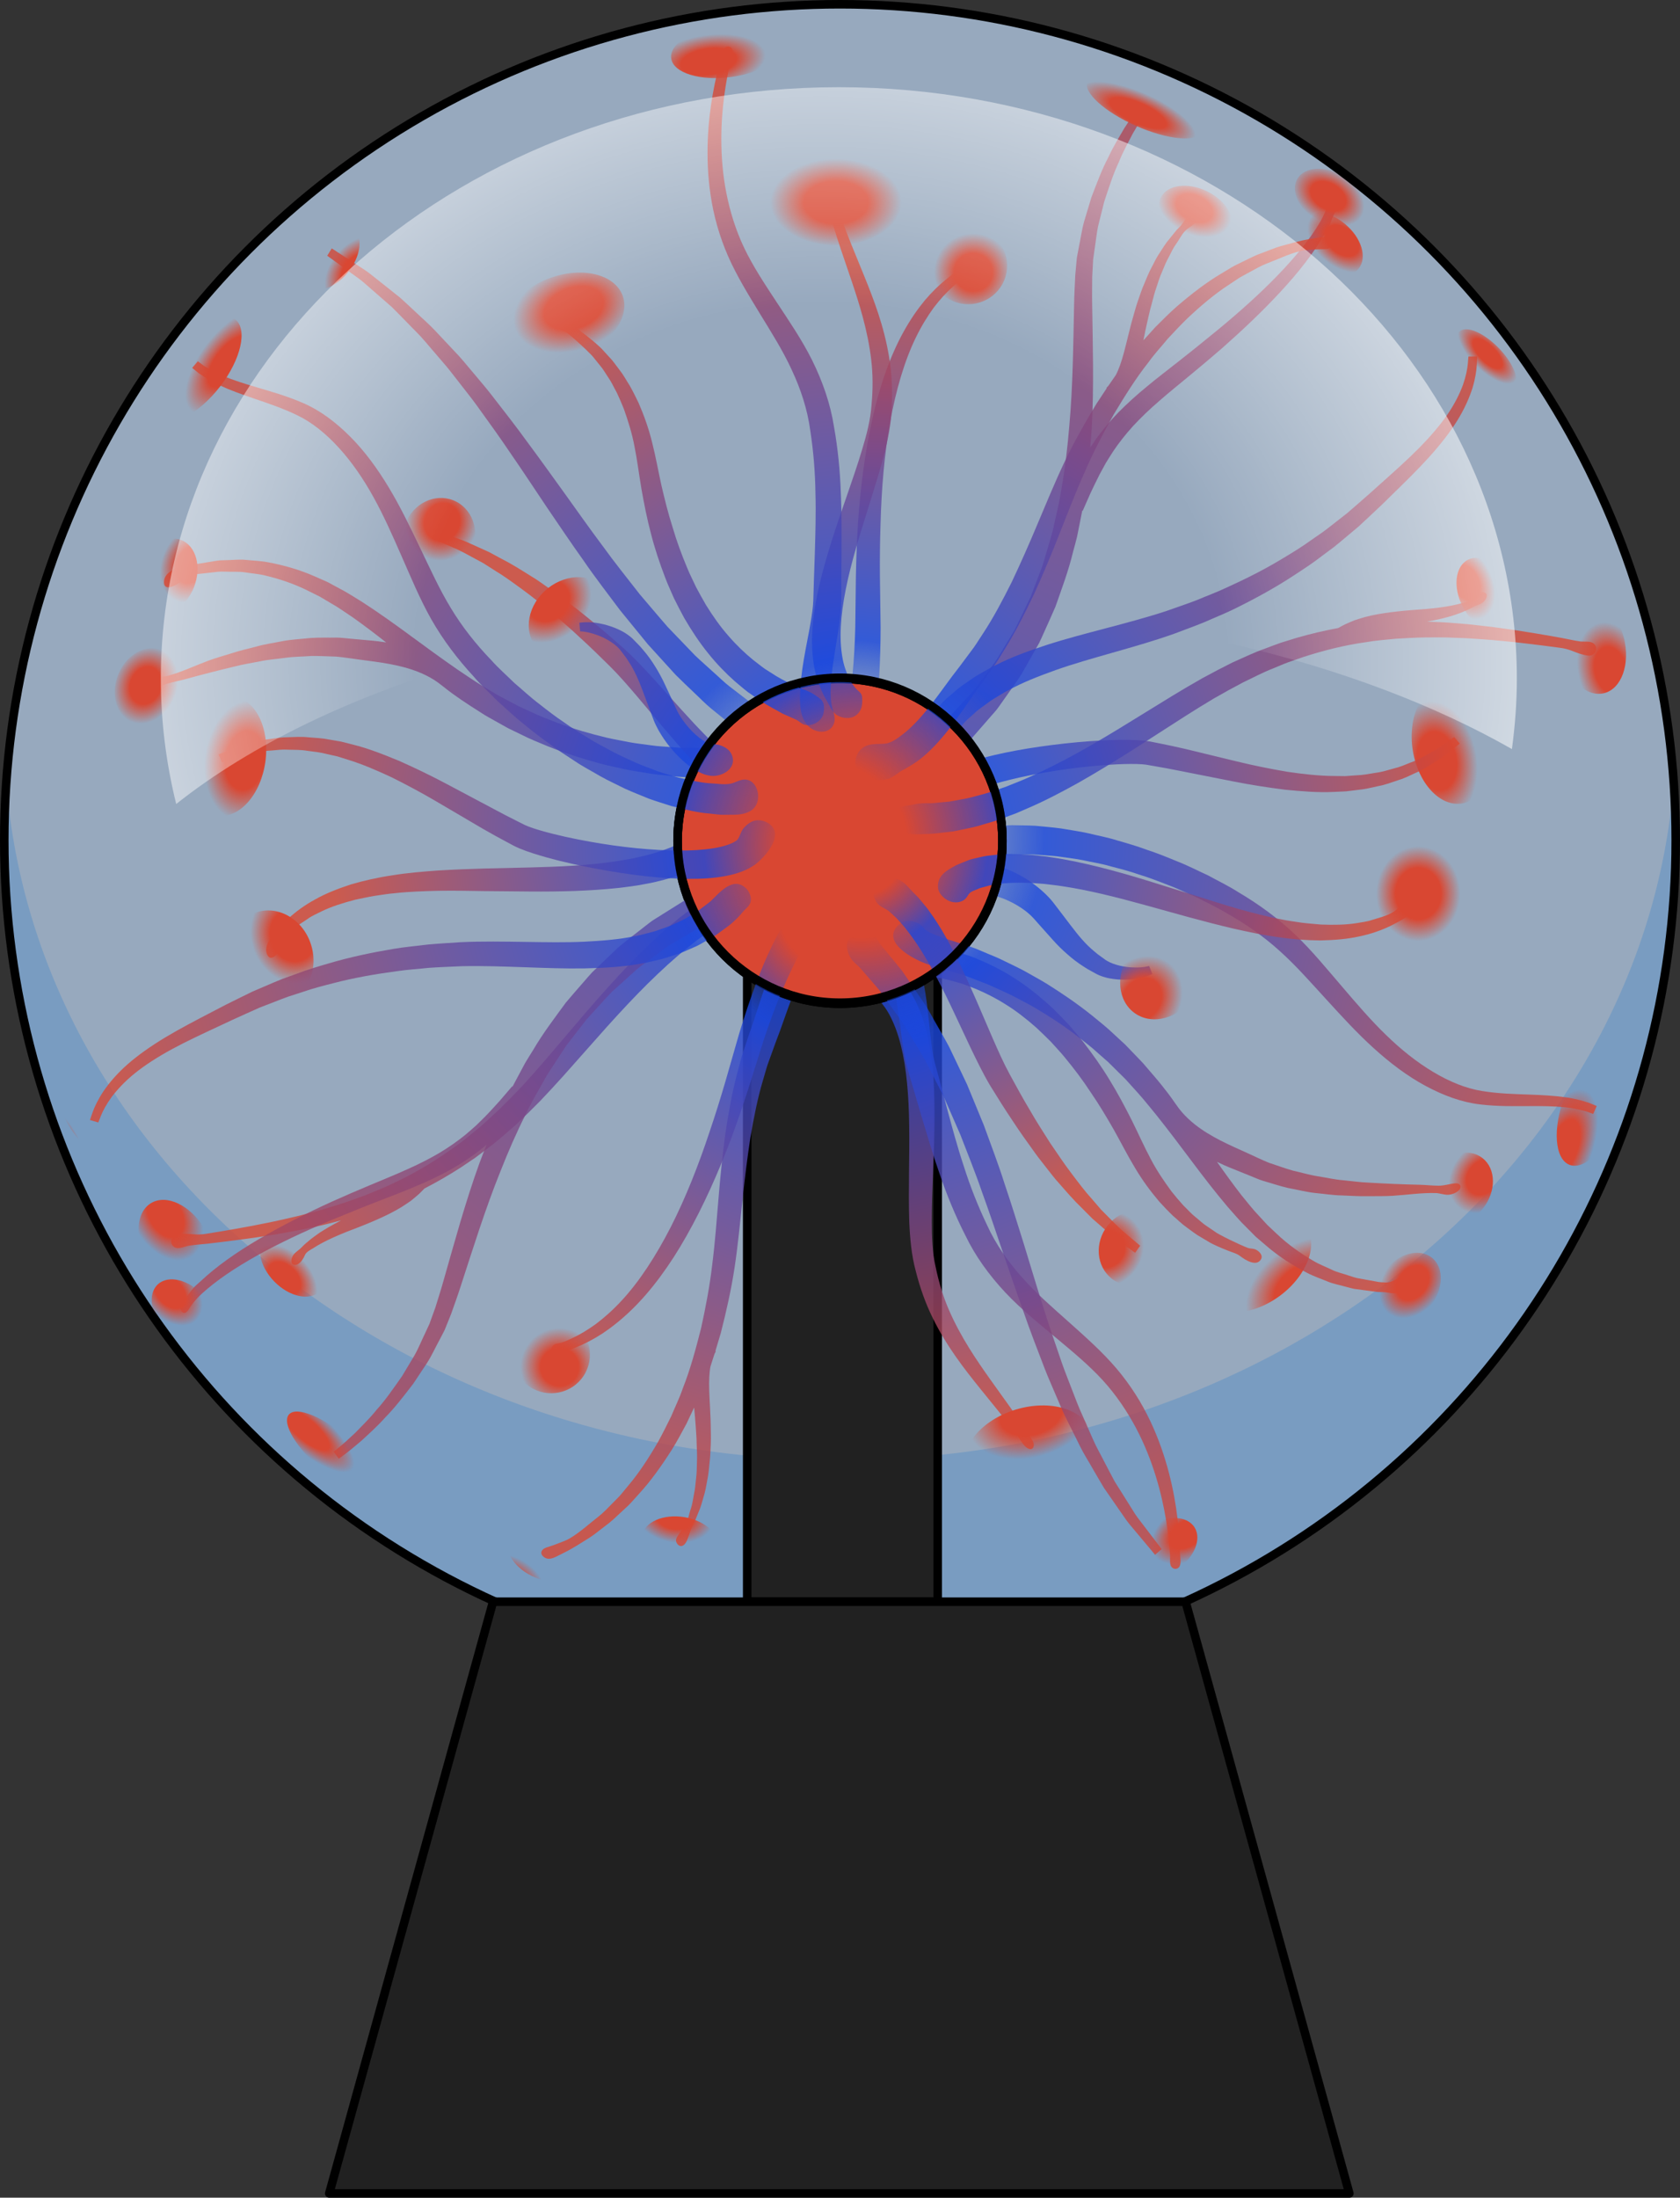 <?xml version="1.0" encoding="utf-8"?>
<!-- Generator: Adobe Illustrator 16.0.0, SVG Export Plug-In . SVG Version: 6.00 Build 0)  -->
<!DOCTYPE svg PUBLIC "-//W3C//DTD SVG 1.1//EN" "http://www.w3.org/Graphics/SVG/1.1/DTD/svg11.dtd">
<svg version="1.1" id="Layer_1" xmlns="http://www.w3.org/2000/svg" xmlns:xlink="http://www.w3.org/1999/xlink" x="0px" y="0px"
	 width="196.856px" height="257.452px" viewBox="0 0 196.856 257.452" enable-background="new 0 0 196.856 257.452"
	 xml:space="preserve">
<rect x="0" y="0" width="196.856" height="257.452" fill="#333333" stroke="none"/>
<g>
	<circle opacity="0.8" fill="#B0C7E1" cx="98.428" cy="98.428" r="97.928"/>
	<path opacity="0.2" fill="#006AD1" d="M98.428,171.041c-51.809,0-94.214-35.034-97.69-79.379C0.584,93.897,0.5,96.152,0.5,98.428
		c0,54.086,43.844,97.929,97.928,97.929c54.086,0,97.929-43.843,97.929-97.929c0-2.275-0.084-4.53-0.237-6.766
		C192.644,136.007,150.238,171.041,98.428,171.041z"/>
	<rect x="87.553" y="113.795" fill="#212121" width="22.32" height="73.84"/>
	
		<rect x="87.553" y="113.795" fill="none" stroke="#000000" stroke-linecap="round" stroke-linejoin="round" stroke-miterlimit="10" width="22.32" height="73.84"/>
	<g>
		
			<radialGradient id="SVGID_1_" cx="1729.746" cy="8234.042" r="7.043" gradientTransform="matrix(0.159 0.987 -0.658 0.106 5311.368 -2490.947)" gradientUnits="userSpaceOnUse">
			<stop  offset="0.488" style="stop-color:#D94732"/>
			<stop  offset="1" style="stop-color:#D94732;stop-opacity:0"/>
		</radialGradient>
		<path fill="url(#SVGID_1_)" d="M171.293,94.125c-2.558,0.41-5.131-2.369-5.748-6.209c-0.616-3.843,0.957-7.287,3.515-7.699
			c2.559-0.41,5.133,2.369,5.749,6.21C175.425,90.269,173.852,93.714,171.293,94.125z"/>
		
			<radialGradient id="SVGID_2_" cx="8206.038" cy="5408.922" r="71.516" gradientTransform="matrix(-0.957 0.289 -0.289 -0.957 9515.266 2902.958)" gradientUnits="userSpaceOnUse">
			<stop  offset="0.118" style="stop-color:#1B47DD;stop-opacity:0"/>
			<stop  offset="0.251" style="stop-color:#1B47DD;stop-opacity:0.8"/>
			<stop  offset="0.995" style="stop-color:#D94732;stop-opacity:0.8"/>
		</radialGradient>
		<path fill="url(#SVGID_2_)" d="M147.77,146.963c0.082,0.168,0.101,0.349,0.009,0.521c-0.52,0.988-1.896,0.103-2.475-0.347
			c-0.384-0.298-0.897-0.42-1.346-0.599c-0.584-0.234-1.171-0.471-1.734-0.745c-0.135-0.067-0.234-0.106-0.423-0.216
			c-0.119-0.07-0.239-0.143-0.361-0.214c-0.244-0.146-0.496-0.296-0.753-0.448c-0.519-0.273-1.056-0.72-1.618-1.118
			c-0.582-0.399-1.068-0.904-1.638-1.382c-0.532-0.51-1.058-1.065-1.587-1.644c-1.011-1.191-2.001-2.52-2.859-3.979
			c-0.889-1.465-1.646-2.983-2.486-4.473c-0.836-1.459-1.719-2.944-2.691-4.354c-0.935-1.437-1.968-2.793-3.027-4.077
			c-0.524-0.651-1.106-1.235-1.641-1.848c-0.576-0.57-1.144-1.135-1.719-1.665c-1.178-1.034-2.367-1.964-3.574-2.706
			c-1.197-0.761-2.394-1.356-3.524-1.829c-0.575-0.212-1.115-0.442-1.645-0.618c-0.536-0.149-1.046-0.293-1.523-0.426
			c-0.963-0.249-1.829-0.351-2.525-0.495c-1.426-0.124-2.24-0.194-2.24-0.194l0.226-3.63c0,0,0.93,0.118,2.556,0.324
			c0.798,0.189,1.785,0.353,2.882,0.68c0.544,0.176,1.123,0.363,1.732,0.562c0.602,0.226,1.214,0.509,1.86,0.781
			c1.273,0.591,2.608,1.323,3.922,2.231c1.322,0.896,2.613,1.971,3.874,3.143c0.617,0.601,1.216,1.234,1.821,1.875
			c0.563,0.674,1.17,1.328,1.706,2.042c1.091,1.411,2.139,2.888,3.064,4.423c0.945,1.532,1.777,3.109,2.578,4.688
			c0.775,1.562,1.464,3.122,2.21,4.513c0.735,1.42,1.607,2.681,2.464,3.85c0.453,0.563,0.904,1.107,1.363,1.609
			c0.488,0.464,0.927,0.984,1.411,1.358c0.488,0.39,0.889,0.799,1.415,1.126c0.248,0.17,0.489,0.334,0.723,0.493
			c0.117,0.081,0.232,0.159,0.347,0.237c0.046,0.035,0.189,0.114,0.293,0.172c0.913,0.495,1.752,0.896,2.436,1.202
			c0.3,0.134,0.597,0.271,0.903,0.386c0.271,0.1,0.499,0.08,0.762,0.139C147.23,146.377,147.613,146.645,147.77,146.963z"/>
		
			<radialGradient id="SVGID_3_" cx="8206.038" cy="5408.698" r="72.976" gradientTransform="matrix(-0.957 0.289 -0.289 -0.957 9515.266 2902.958)" gradientUnits="userSpaceOnUse">
			<stop  offset="0.118" style="stop-color:#1B47DD;stop-opacity:0"/>
			<stop  offset="0.251" style="stop-color:#1B47DD;stop-opacity:0.8"/>
			<stop  offset="0.995" style="stop-color:#D94732;stop-opacity:0.8"/>
		</radialGradient>
		<path fill="url(#SVGID_3_)" d="M120.674,169.755c-0.08-0.013-0.169-0.046-0.269-0.103c-0.537-0.313-0.924-1.146-1.293-1.631
			c-0.977-1.324-2.475-3.159-4.285-5.384c-1.794-2.23-3.918-4.922-5.547-8.269c-0.822-1.663-1.472-3.49-1.953-5.385
			c-0.529-1.916-0.701-3.937-0.786-5.877c-0.12-3.895,0.049-7.694-0.008-11.22c-0.035-3.518-0.313-6.761-0.954-9.343
			c-0.315-1.293-0.724-2.41-1.177-3.316c-0.442-0.917-0.962-1.586-1.412-2.095c-0.232-0.246-0.437-0.469-0.644-0.624
			c-0.196-0.17-0.359-0.316-0.517-0.407c-0.29-0.2-0.447-0.307-0.447-0.307l1.945-3.073c0,0,0.232,0.171,0.667,0.487
			c0.225,0.151,0.467,0.376,0.753,0.641c0.297,0.253,0.592,0.584,0.914,0.959c0.628,0.755,1.312,1.742,1.84,2.94
			c0.542,1.191,0.979,2.569,1.291,4.065c0.632,2.998,0.753,6.453,0.71,10.074c-0.036,3.621-0.32,7.435-0.319,11.163
			c-0.004,1.865,0.066,3.676,0.461,5.402c0.36,1.756,0.873,3.456,1.562,5.032c1.371,3.155,3.236,5.875,4.885,8.191
			c1.664,2.313,3.066,4.259,3.988,5.678c0.323,0.484,0.667,0.975,0.946,1.487C121.262,169.273,121.116,169.821,120.674,169.755z"/>
		
			<radialGradient id="SVGID_4_" cx="8204.602" cy="5408.178" r="71.01" gradientTransform="matrix(-0.957 0.289 -0.289 -0.957 9515.266 2902.958)" gradientUnits="userSpaceOnUse">
			<stop  offset="0.118" style="stop-color:#1B47DD;stop-opacity:0"/>
			<stop  offset="0.251" style="stop-color:#1B47DD;stop-opacity:0.8"/>
			<stop  offset="0.995" style="stop-color:#D94732;stop-opacity:0.8"/>
		</radialGradient>
		<path fill="url(#SVGID_4_)" d="M106.239,96.375c0,0-0.005-0.066-0.019-0.193c-0.007-0.063-0.015-0.142-0.024-0.235
			c-0.005-0.047-0.01-0.097-0.017-0.15c0.004-0.116,0.007-0.239,0.013-0.37c0.018-0.261,0.051-0.576,0.12-0.869
			c0.082-0.242,0.18-0.506,0.299-0.784c0.128-0.261,0.294-0.495,0.469-0.763c0.179-0.253,0.387-0.453,0.607-0.695
			c0.892-0.877,2.024-1.537,3.308-2.109c1.288-0.57,2.74-1.043,4.327-1.459c3.17-0.828,6.877-1.416,10.872-1.795
			c2.002-0.178,4.063-0.313,6.223-0.275c0.538,0.008,1.091,0.036,1.673,0.093c0.141,0.011,0.307,0.04,0.457,0.06l0.247,0.039
			l0.191,0.039l0.769,0.154c1.02,0.198,2.063,0.43,3.108,0.667c2.041,0.495,4.084,0.991,6.096,1.478
			c1.999,0.488,3.962,0.875,5.868,1.203c1.906,0.275,3.758,0.488,5.506,0.495c0.438,0.005,0.869,0.011,1.295,0.015
			c0.422-0.03,0.838-0.061,1.246-0.09c0.826-0.024,1.6-0.179,2.351-0.303c0.761-0.091,1.447-0.334,2.118-0.508
			c0.681-0.156,1.281-0.422,1.855-0.654c1.175-0.409,2.081-1.023,2.878-1.428c0.765-0.463,1.314-0.909,1.715-1.175
			c0.396-0.278,0.604-0.425,0.604-0.425l0.654,0.777c0,0-0.211,0.167-0.605,0.479c-0.401,0.3-0.955,0.798-1.733,1.329
			c-0.814,0.474-1.743,1.174-2.968,1.679c-0.6,0.282-1.229,0.601-1.944,0.808c-0.707,0.228-1.439,0.524-2.242,0.668
			c-0.795,0.178-1.624,0.386-2.499,0.463c-0.436,0.055-0.879,0.108-1.329,0.165c-0.452,0.021-0.911,0.041-1.376,0.062
			c-1.863,0.1-3.811-0.063-5.813-0.26c-1.987-0.254-4.034-0.569-6.076-0.975c-2.027-0.402-4.087-0.809-6.147-1.215
			c-1.009-0.201-2.022-0.399-3.062-0.571l-0.771-0.134l-0.193-0.033l-0.142-0.015c-0.108-0.011-0.198-0.028-0.317-0.033
			c-0.456-0.03-0.942-0.046-1.436-0.037c-1.977,0.021-3.98,0.192-5.896,0.413c-3.836,0.443-7.39,1.158-10.292,2.012
			c-1.448,0.431-2.734,0.903-3.772,1.406c-1.039,0.497-1.823,1.041-2.225,1.479c-0.078,0.107-0.19,0.206-0.239,0.293
			c-0.036,0.083-0.101,0.158-0.125,0.219c-0.007,0.057-0.024,0.102-0.049,0.143c0.013,0.003,0.025-0.036,0.009-0.054
			c-0.006-0.01-0.021-0.023-0.03-0.024c0.007,0.053,0.013,0.103,0.021,0.15c0.013,0.092,0.023,0.17,0.032,0.234
			c0.017,0.125,0.024,0.191,0.024,0.191L106.239,96.375z"/>
		
			<radialGradient id="SVGID_5_" cx="8206.04" cy="5408.784" r="93.582" gradientTransform="matrix(-0.957 0.289 -0.289 -0.957 9515.266 2902.958)" gradientUnits="userSpaceOnUse">
			<stop  offset="0.118" style="stop-color:#1B47DD;stop-opacity:0"/>
			<stop  offset="0.251" style="stop-color:#1B47DD;stop-opacity:0.8"/>
			<stop  offset="0.995" style="stop-color:#D94732;stop-opacity:0.8"/>
		</radialGradient>
		<path fill="url(#SVGID_5_)" d="M110.253,98.104c0,0,0.322-0.1,0.926-0.288c0.301-0.093,0.674-0.208,1.111-0.344
			c0.416-0.147,1.064-0.227,1.697-0.354c1.334-0.296,2.829-0.377,4.57-0.449c0.863,0.022,1.786,0.016,2.748,0.068
			c0.955,0.099,1.966,0.171,3.007,0.311c1.029,0.185,2.118,0.322,3.214,0.568c1.09,0.273,2.24,0.471,3.376,0.835
			c1.144,0.328,2.319,0.666,3.489,1.101c1.188,0.387,2.37,0.863,3.565,1.36c1.209,0.468,2.379,1.081,3.59,1.634
			c1.172,0.644,2.394,1.221,3.545,1.963c2.348,1.384,4.619,3.024,6.675,4.973c2.032,1.95,3.729,4.052,5.464,6.064
			c1.718,2.012,3.396,3.973,5.168,5.685c1.764,1.721,3.617,3.198,5.531,4.34c1.905,1.145,3.898,1.956,5.754,2.239
			c1.916,0.312,3.755,0.35,5.396,0.412c1.646,0.056,3.104,0.141,4.308,0.314c1.205,0.154,2.139,0.448,2.767,0.645
			c0.617,0.25,0.945,0.384,0.945,0.384l-0.412,0.93c0,0-0.3-0.106-0.863-0.309c-0.584-0.151-1.436-0.388-2.579-0.484
			c-1.14-0.117-2.546-0.141-4.185-0.126c-1.638,0.003-3.518,0.051-5.608-0.195c-2.162-0.251-4.323-1.043-6.438-2.188
			c-2.123-1.141-4.152-2.68-6.067-4.42c-1.921-1.737-3.709-3.693-5.5-5.655c-1.792-1.95-3.567-3.989-5.486-5.706
			c-1.894-1.719-4.048-3.218-6.296-4.474c-1.096-0.676-2.273-1.198-3.388-1.792c-1.164-0.498-2.284-1.063-3.441-1.484
			c-1.147-0.451-2.277-0.883-3.411-1.227c-1.118-0.392-2.24-0.676-3.328-0.961c-1.081-0.318-2.164-0.471-3.191-0.703
			c-1.034-0.207-2.046-0.305-3.006-0.455c-0.965-0.104-1.892-0.143-2.77-0.215c-0.876-0.025-1.702,0.004-2.481,0.002
			c-1.532,0.104-2.906,0.217-3.872,0.467c-0.251,0.05-0.49,0.097-0.715,0.141c-0.221,0.038-0.434,0.08-0.658,0.168
			c-0.436,0.147-0.803,0.271-1.104,0.373c-0.597,0.203-0.916,0.311-0.916,0.311L110.253,98.104z"/>
		
			<radialGradient id="SVGID_6_" cx="8206.039" cy="5408.422" r="91.369" gradientTransform="matrix(-0.957 0.289 -0.289 -0.957 9515.266 2902.958)" gradientUnits="userSpaceOnUse">
			<stop  offset="0.118" style="stop-color:#1B47DD;stop-opacity:0"/>
			<stop  offset="0.251" style="stop-color:#1B47DD;stop-opacity:0.8"/>
			<stop  offset="0.995" style="stop-color:#D94732;stop-opacity:0.8"/>
		</radialGradient>
		<path fill="url(#SVGID_6_)" d="M106.318,110.491c0,0,0.049,0.065,0.143,0.193c0.104,0.153,0.209,0.239,0.465,0.696
			c0.11,0.196,0.254,0.44,0.357,0.668c0.088,0.213,0.183,0.445,0.286,0.696c0.177,0.493,0.354,1.059,0.495,1.672
			c0.293,1.229,0.501,2.677,0.68,4.29c0.186,1.596,0.313,3.416,0.649,5.162c0.049,0.206,0.096,0.415,0.146,0.627
			c0.063,0.241,0.13,0.485,0.195,0.731c0.134,0.493,0.27,0.994,0.407,1.506c0.272,1.025,0.554,2.084,0.843,3.175
			c0.584,2.159,1.192,4.436,1.952,6.717c0.729,2.3,1.628,4.603,2.703,6.848c1.026,2.277,2.488,4.346,4.106,6.15
			c1.654,1.887,3.615,3.571,5.542,5.292c1.918,1.717,3.874,3.45,5.508,5.364c1.687,1.988,2.979,4.063,3.977,6.166
			c0.996,2.096,1.696,4.171,2.201,6.111c1.011,3.888,1.234,7.227,1.305,9.541c0.013,0.403,0.145,1.021-0.059,1.393
			c-0.231,0.42-0.799,0.388-1.017-0.037c-0.158-0.307-0.077-0.95-0.097-1.303c-0.165-2.249-0.529-5.484-1.66-9.162
			c-0.562-1.834-1.315-3.777-2.337-5.707c-1.017-1.917-2.314-3.861-3.87-5.564c-1.617-1.773-3.525-3.349-5.502-5
			c-1.97-1.646-4.058-3.31-5.931-5.299c-1.916-2.046-3.529-4.285-4.685-6.686c-1.209-2.375-2.194-4.794-2.999-7.156
			c-0.834-2.36-1.497-4.659-2.151-6.824c-0.315-1.077-0.624-2.124-0.922-3.137c-0.15-0.508-0.3-1.007-0.445-1.496
			c-0.072-0.244-0.145-0.487-0.215-0.729c-0.073-0.274-0.145-0.547-0.213-0.816c-0.458-2.104-0.613-3.882-0.841-5.446
			c-0.213-1.553-0.441-2.857-0.707-3.849c-0.129-0.501-0.273-0.908-0.404-1.249c-0.069-0.159-0.133-0.307-0.192-0.44
			c-0.047-0.086-0.092-0.165-0.13-0.233c-0.016-0.099-0.244-0.355-0.32-0.462c-0.097-0.125-0.148-0.188-0.148-0.188L106.318,110.491
			z"/>
		
			<radialGradient id="SVGID_7_" cx="8202.934" cy="5415.602" r="63.272" gradientTransform="matrix(-0.957 0.289 -0.289 -0.957 9515.266 2902.958)" gradientUnits="userSpaceOnUse">
			<stop  offset="0.118" style="stop-color:#1B47DD;stop-opacity:0"/>
			<stop  offset="0.251" style="stop-color:#1B47DD;stop-opacity:0.8"/>
			<stop  offset="0.995" style="stop-color:#D94732;stop-opacity:0.8"/>
		</radialGradient>
		<path fill="url(#SVGID_7_)" d="M95.864,89.848c0,0,0.063,0.014,0.186,0.039c0.061,0.014,0.137,0.03,0.229,0.05
			c0.045,0.009,0.094,0.021,0.155,0.014c0.036-0.017,0.074-0.022,0.124-0.018c0.044-0.036,0.096-0.038,0.161-0.071
			c0.064-0.068,0.144-0.066,0.23-0.174c0.358-0.312,0.862-1.04,1.256-2.086c0.403-1.037,0.755-2.332,1.033-3.792
			c0.556-2.925,0.887-6.491,0.979-10.319c0.023-1.941,0.047-3.947,0.073-5.984c0.04-2.057,0.117-4.15,0.247-6.243
			c0.293-4.185,0.821-8.372,1.691-12.237c0.858-3.863,2.109-7.404,3.675-10.208c0.778-1.402,1.623-2.616,2.455-3.626
			c0.849-0.999,1.675-1.795,2.41-2.384c0.584-0.469,1.184-0.972,1.776-1.412c0.545-0.403,1.254,0.012,0.971,0.702
			c-0.141,0.344-0.357,0.381-0.644,0.538c-0.486,0.269-0.924,0.69-1.34,1.062c-0.65,0.582-1.376,1.363-2.113,2.333
			c-0.722,0.984-1.448,2.159-2.106,3.517c-1.326,2.715-2.326,6.147-3.01,9.9c-0.676,3.758-1.016,7.846-1.124,11.945
			c-0.07,2.049-0.088,4.104-0.073,6.131c0.028,2.043,0.056,4.057,0.081,6.004c-0.013,3.945-0.196,7.641-0.702,10.85
			c-0.255,1.604-0.595,3.088-1.062,4.423c-0.465,1.326-1.101,2.55-2.065,3.487c-0.212,0.237-0.533,0.431-0.783,0.615
			c-0.278,0.172-0.587,0.303-0.857,0.42c-0.294,0.085-0.574,0.149-0.83,0.198c-0.281,0.034-0.571,0.029-0.813,0.021
			c-0.116-0.007-0.229-0.014-0.333-0.021c-0.052-0.01-0.102-0.018-0.146-0.025c-0.092-0.017-0.168-0.031-0.229-0.041
			c-0.124-0.023-0.188-0.033-0.188-0.033L95.864,89.848z"/>
		
			<radialGradient id="SVGID_8_" cx="8243.045" cy="5354.006" r="184.97" gradientTransform="matrix(-0.957 0.289 -0.289 -0.957 9515.266 2902.958)" gradientUnits="userSpaceOnUse">
			<stop  offset="0.118" style="stop-color:#1B47DD;stop-opacity:0"/>
			<stop  offset="0.251" style="stop-color:#1B47DD;stop-opacity:0.8"/>
			<stop  offset="0.995" style="stop-color:#D94732;stop-opacity:0.8"/>
		</radialGradient>
		<path fill="url(#SVGID_8_)" d="M113.587,86.802c0,0,0.834-0.957,2.296-2.631c0.353-0.43,0.799-0.857,1.177-1.411
			c0.387-0.547,0.805-1.138,1.25-1.771c0.436-0.639,0.94-1.289,1.393-2.026c0.427-0.754,0.876-1.546,1.345-2.373
			c0.232-0.412,0.471-0.833,0.714-1.263c0.219-0.44,0.412-0.905,0.627-1.369c0.413-0.933,0.858-1.89,1.283-2.885
			c0.714-2.042,1.526-4.176,2.074-6.462c0.148-0.568,0.319-1.137,0.454-1.717c0.117-0.584,0.234-1.17,0.354-1.762
			c0.09-0.436,0.175-0.875,0.26-1.315l0.052,0.024c0,0,0.329-0.742,0.901-2.043c0.3-0.625,0.646-1.378,1.083-2.227
			c0.228-0.418,0.472-0.862,0.726-1.332c0.272-0.455,0.579-0.916,0.888-1.409c0.649-0.958,1.419-1.948,2.32-2.938
			c0.911-0.981,1.942-1.97,3.075-2.941c1.117-0.985,2.354-1.965,3.582-2.99c1.235-1.021,2.485-2.068,3.719-3.139
			c2.45-2.161,4.834-4.415,6.923-6.682c2.095-2.258,3.881-4.549,5.125-6.718c0.203-0.347,0.437-0.676,0.601-1.045
			c0.142-0.324,0.235-0.667,0.378-0.991c0.14-0.322,0.333-0.625,0.408-0.975c0.075-0.359,0.005-0.889-0.381-1.064
			c-0.456-0.205-0.604,0.424-0.687,0.736c-0.269,0.98-0.787,1.876-1.334,2.719c-2.597,3.997-7.308,8.464-12.313,12.505
			c-1.244,1.026-2.506,2.03-3.759,3.016c-1.249,0.988-2.503,1.931-3.694,2.929c-1.202,0.98-2.324,1.999-3.347,3.027
			c-1.013,1.041-1.896,2.107-2.646,3.142c-0.233,0.346-0.46,0.678-0.682,1.006c0.062-0.753,0.131-1.504,0.176-2.258
			c0.267-4.946,0.116-9.876,0.05-14.433c-0.025-1.153-0.001-2.218,0.004-3.304c0.03-0.552,0.059-1.097,0.088-1.634l0.021-0.402
			l0.049-0.354c0.036-0.255,0.072-0.511,0.109-0.763c0.163-1.008,0.242-2.005,0.462-2.943c0.233-0.937,0.462-1.842,0.679-2.712
			c0.56-1.701,1.067-3.276,1.695-4.601c0.551-1.359,1.187-2.471,1.667-3.408c0.534-0.904,0.95-1.623,1.267-2.076
			c0.297-0.465,0.487-0.714,0.487-0.714l-0.81-0.614c0,0-0.192,0.226-0.537,0.71c-0.361,0.473-0.821,1.188-1.416,2.098
			c-0.539,0.94-1.249,2.058-1.885,3.434c-0.712,1.339-1.315,2.942-1.979,4.688c-0.27,0.898-0.552,1.833-0.843,2.801
			c-0.273,0.973-0.41,2.017-0.631,3.072c-0.051,0.265-0.101,0.532-0.151,0.801c-0.025,0.149-0.051,0.238-0.076,0.436l-0.039,0.4
			c-0.047,0.537-0.096,1.08-0.146,1.629c-0.049,1.117-0.119,2.304-0.135,3.441c-0.1,4.603-0.131,9.458-0.568,14.264
			c-0.202,2.4-0.474,4.792-0.888,7.113c-0.166,1.17-0.425,2.307-0.68,3.43c-0.127,0.563-0.25,1.122-0.375,1.676
			c-0.14,0.55-0.313,1.086-0.466,1.623c-0.157,0.535-0.313,1.064-0.468,1.592l-0.23,0.783l-0.287,0.754
			c-0.383,1-0.754,1.979-1.119,2.929c-0.439,0.917-0.867,1.807-1.28,2.669c-0.212,0.427-0.403,0.856-0.62,1.262
			c-0.238,0.394-0.472,0.779-0.699,1.157c-0.457,0.757-0.895,1.481-1.309,2.171c-0.438,0.673-0.929,1.262-1.347,1.842
			c-0.43,0.572-0.83,1.109-1.201,1.605c-0.359,0.504-0.792,0.887-1.126,1.274c-1.393,1.51-2.187,2.372-2.187,2.372L113.587,86.802z"
			/>
		
			<radialGradient id="SVGID_9_" cx="8206.041" cy="5408.783" r="93.582" gradientTransform="matrix(-0.957 0.289 -0.289 -0.957 9515.266 2902.958)" gradientUnits="userSpaceOnUse">
			<stop  offset="0.118" style="stop-color:#1B47DD;stop-opacity:0"/>
			<stop  offset="0.251" style="stop-color:#1B47DD;stop-opacity:0.8"/>
			<stop  offset="0.995" style="stop-color:#D94732;stop-opacity:0.8"/>
		</radialGradient>
		<path fill="url(#SVGID_9_)" d="M106.696,87.344c0,0,0.166-0.277,0.477-0.798c0.156-0.262,0.347-0.581,0.573-0.96
			c0.247-0.387,0.628-0.865,1.009-1.376c0.197-0.251,0.394-0.543,0.628-0.796c0.236-0.248,0.482-0.508,0.739-0.777
			c0.261-0.266,0.518-0.561,0.814-0.829c0.306-0.259,0.621-0.528,0.946-0.806c0.636-0.584,1.409-1.055,2.184-1.606
			c0.392-0.273,0.824-0.488,1.249-0.742c0.43-0.246,0.864-0.509,1.33-0.718c1.827-0.947,3.887-1.689,6.055-2.4
			c2.173-0.702,4.471-1.297,6.815-1.919c2.334-0.616,4.772-1.26,7.083-2.015c1.195-0.429,2.431-0.836,3.613-1.291
			c1.153-0.49,2.331-0.918,3.478-1.46c2.311-1.046,4.582-2.188,6.714-3.491c1.069-0.646,2.133-1.288,3.125-2.01
			c0.505-0.349,1.005-0.697,1.504-1.041c0.488-0.357,0.954-0.738,1.427-1.103c0.472-0.368,0.938-0.731,1.4-1.093
			c0.442-0.385,0.881-0.766,1.316-1.143c0.863-0.752,1.718-1.499,2.545-2.254c1.668-1.491,3.218-2.873,4.561-4.234
			c1.341-1.356,2.473-2.682,3.336-3.942c0.863-1.259,1.437-2.453,1.813-3.466c0.352-1.021,0.509-1.856,0.562-2.429
			c0.046-0.573,0.072-0.88,0.072-0.88l1.017-0.006c0,0-0.012,0.339-0.034,0.977c-0.034,0.634-0.165,1.568-0.503,2.707
			c-0.36,1.125-0.93,2.453-1.794,3.838c-0.86,1.385-1.99,2.826-3.315,4.291c-1.322,1.463-2.852,2.953-4.436,4.498
			c-0.778,0.783-1.616,1.572-2.488,2.384c-0.434,0.403-0.873,0.812-1.316,1.224c-0.464,0.389-0.934,0.781-1.406,1.178
			c-0.474,0.393-0.943,0.803-1.436,1.191c-0.504,0.375-1.01,0.751-1.52,1.133c-1.004,0.783-2.082,1.486-3.171,2.195
			c-2.168,1.43-4.488,2.701-6.855,3.873c-1.181,0.59-2.429,1.079-3.638,1.619c-1.213,0.498-2.409,0.921-3.604,1.38
			c-2.514,0.889-4.918,1.56-7.263,2.232c-2.335,0.667-4.57,1.297-6.612,2.022c-2.037,0.73-3.931,1.47-5.529,2.36
			c-0.418,0.198-0.789,0.439-1.16,0.665c-0.364,0.233-0.746,0.432-1.072,0.676c-0.649,0.496-1.314,0.912-1.824,1.421
			c-0.27,0.238-0.529,0.471-0.78,0.695c-0.243,0.229-0.445,0.483-0.657,0.709c-0.208,0.229-0.407,0.449-0.6,0.659
			c-0.186,0.21-0.311,0.426-0.459,0.621c-0.282,0.408-0.544,0.712-0.762,1.072c-0.216,0.384-0.399,0.711-0.548,0.975
			c-0.296,0.529-0.454,0.813-0.454,0.813L106.696,87.344z"/>
		<g>
			
				<radialGradient id="SVGID_10_" cx="8212.905" cy="5417.941" r="0.062" gradientTransform="matrix(-0.957 0.289 -0.289 -0.957 9515.266 2902.958)" gradientUnits="userSpaceOnUse">
				<stop  offset="0.118" style="stop-color:#1B47DD;stop-opacity:0"/>
				<stop  offset="0.251" style="stop-color:#1B47DD;stop-opacity:0.8"/>
				<stop  offset="0.995" style="stop-color:#D94732;stop-opacity:0.8"/>
			</radialGradient>
			<path fill="url(#SVGID_10_)" d="M86.143,91.497C86.158,91.505,86.165,91.504,86.143,91.497L86.143,91.497z"/>
			
				<radialGradient id="SVGID_11_" cx="8203.82" cy="5408.762" r="82.34" gradientTransform="matrix(-0.957 0.289 -0.289 -0.957 9515.266 2902.958)" gradientUnits="userSpaceOnUse">
				<stop  offset="0.118" style="stop-color:#1B47DD;stop-opacity:0"/>
				<stop  offset="0.251" style="stop-color:#1B47DD;stop-opacity:0.8"/>
				<stop  offset="0.995" style="stop-color:#D94732;stop-opacity:0.8"/>
			</radialGradient>
			<path fill="url(#SVGID_11_)" d="M42.37,74.938c-0.457-0.042-0.928-0.083-1.408-0.127c-0.503-0.037-0.922-0.115-1.519-0.118
				c-0.982,0.019-1.971-0.024-3.026,0.044c-1.065,0.118-2.176,0.164-3.226,0.355c-1.044,0.217-2.109,0.353-3.111,0.64
				c-1.01,0.263-2.014,0.491-2.949,0.8c-0.943,0.294-1.863,0.552-2.709,0.864c-1.586,0.587-3.141,1.336-4.774,1.782
				c-0.485,0.13-1.019,0.062-1.489,0.24c-0.371,0.142-0.733,0.425-0.95,0.757c-0.339,0.52-0.015,0.99,0.591,0.751
				c0.62-0.246,1.124-0.637,1.781-0.832c0.716-0.215,1.455-0.339,2.175-0.54c1.918-0.532,3.845-1.025,5.778-1.486
				c0.938-0.243,1.92-0.397,2.908-0.589c0.989-0.218,2.006-0.276,3.012-0.42c1.009-0.143,1.99-0.132,2.964-0.209
				c0.991-0.024,2.025,0.05,2.993,0.07c0.851,0.075,1.829,0.234,2.672,0.346c2.338,0.308,4.733,0.572,6.941,1.453
				c0.611,0.244,1.207,0.533,1.769,0.882c0.797,0.495,1.481,1.128,2.245,1.669c0.65,0.463,1.304,0.924,1.975,1.354l1.451,0.928
				l0.361,0.23c0.182,0.113,0.271,0.154,0.41,0.236L58,84.448c0.511,0.286,1.018,0.569,1.524,0.853
				c0.521,0.254,1.04,0.506,1.556,0.756c1.021,0.523,2.078,0.938,3.107,1.365c2.068,0.834,4.129,1.476,6.104,2.017
				c0.989,0.265,1.968,0.453,2.905,0.673c0.947,0.2,1.895,0.324,2.787,0.478c0.909,0.161,1.699,0.197,2.497,0.296
				c0.195,0.02,0.39,0.041,0.58,0.061l0.285,0.03l0.191,0.019l0.155,0.008c0.416,0.028,0.8,0.039,1.161,0.046
				c1.448,0.026,2.625,0.032,3.539,0.112c0.907,0.069,1.517,0.227,1.724,0.328c0.014,0.005,0.019,0.006,0.019,0.006
				c-0.008-0.002-0.025-0.012-0.027-0.021c-0.009-0.01-0.027-0.035-0.018-0.034c0.032,0.028,0.063,0.054,0.089,0.076
				c0.106,0.09,0.162,0.137,0.162,0.137l2.329-2.793c0,0-0.056-0.044-0.165-0.132c0.034,0-0.647-0.464-1.009-0.576
				c-0.793-0.316-1.76-0.466-2.867-0.525c-1.103-0.061-2.381-0.026-3.747-0.012c-0.341,0.004-0.683,0.004-1.015-0.008l-0.127-0.003
				c0.057,0.005-0.066-0.006-0.091-0.007l-0.285-0.021c-0.19-0.014-0.386-0.029-0.582-0.044c-0.772-0.071-1.647-0.091-2.447-0.217
				c-0.814-0.12-1.663-0.2-2.548-0.362c-0.885-0.181-1.811-0.327-2.745-0.55c-1.868-0.446-3.821-1.005-5.784-1.751
				c-0.979-0.38-1.984-0.746-2.957-1.22c-0.491-0.226-0.986-0.451-1.485-0.679c-0.481-0.256-0.969-0.513-1.455-0.771l-0.734-0.387
				l-0.336-0.181l-0.367-0.223l-1.475-0.89c-0.983-0.597-1.874-1.227-2.818-1.851c-1.875-1.298-3.724-2.647-5.561-4
				c-1.834-1.35-3.68-2.666-5.525-3.865c-0.947-0.572-1.841-1.181-2.802-1.666c-0.47-0.254-0.937-0.504-1.396-0.752
				c-0.48-0.213-0.957-0.423-1.428-0.629c-1.871-0.834-3.769-1.343-5.53-1.674c-0.881-0.17-1.75-0.184-2.561-0.274
				c-0.813-0.083-1.59,0.025-2.314,0.029c-0.361,0.022-0.716,0.008-1.05,0.06c-0.334,0.054-0.656,0.106-0.965,0.156
				c-0.614,0.102-1.184,0.194-1.693,0.279c-0.42,0.116-0.824,0.238-1.25,0.285c-0.343,0.036-0.685,0.123-1.006,0.248
				c-0.619,0.242-1.258,0.689-1.328,1.406c-0.092,0.965,0.686,0.83,1.313,0.502c0.389-0.205,0.703-0.46,1.028-0.752
				c0.406-0.367,0.952-0.418,1.47-0.54c0.49-0.054,1.032-0.115,1.621-0.183c0.294-0.033,0.601-0.069,0.918-0.104
				c0.317-0.033,0.649-0.002,0.989-0.007c0.681,0.034,1.408-0.037,2.163,0.08c0.751,0.125,1.554,0.172,2.363,0.372
				c1.62,0.392,3.346,0.941,5.062,1.812c0.431,0.215,0.866,0.43,1.308,0.65c0.426,0.251,0.858,0.508,1.293,0.766
				c0.887,0.488,1.732,1.113,2.615,1.694c1.286,0.908,2.581,1.897,3.883,2.917c-0.109-0.016-0.211-0.031-0.324-0.047
				C44.162,75.086,43.285,75.021,42.37,74.938z"/>
		</g>
		
			<radialGradient id="SVGID_12_" cx="8206.039" cy="5408.782" r="93.58" gradientTransform="matrix(-0.957 0.289 -0.289 -0.957 9515.266 2902.958)" gradientUnits="userSpaceOnUse">
			<stop  offset="0.118" style="stop-color:#1B47DD;stop-opacity:0"/>
			<stop  offset="0.251" style="stop-color:#1B47DD;stop-opacity:0.8"/>
			<stop  offset="0.995" style="stop-color:#D94732;stop-opacity:0.8"/>
		</radialGradient>
		<path fill="url(#SVGID_12_)" d="M91.343,88.897c0,0-1.033-0.692-2.841-1.903c-0.451-0.307-0.955-0.631-1.495-1.013
			c-0.535-0.431-1.113-0.897-1.73-1.396c-0.614-0.501-1.271-1.031-1.961-1.592c-0.687-0.563-1.309-1.225-2.012-1.876
			c-0.687-0.665-1.419-1.342-2.144-2.071c-0.69-0.758-1.405-1.542-2.138-2.35c-0.367-0.402-0.739-0.811-1.114-1.225
			c-0.353-0.432-0.708-0.868-1.069-1.309c-0.72-0.883-1.456-1.783-2.203-2.701c-1.403-1.891-2.908-3.813-4.295-5.845
			c-1.435-2.009-2.823-4.075-4.228-6.137c-1.385-2.062-2.749-4.145-4.133-6.148c-1.359-2.029-2.766-3.962-4.12-5.842
			c-0.677-0.94-1.398-1.814-2.074-2.698c-0.684-0.879-1.342-1.748-2.044-2.534c-0.688-0.803-1.356-1.586-2.005-2.341
			c-0.644-0.762-1.351-1.407-1.983-2.08c-0.649-0.654-1.258-1.299-1.859-1.885c-0.633-0.552-1.233-1.074-1.797-1.566
			c-0.565-0.492-1.094-0.953-1.582-1.381c-0.5-0.413-1-0.736-1.431-1.06c-1.746-1.263-2.744-1.984-2.744-1.984l0.534-0.864
			c0,0,1.052,0.688,2.891,1.894c0.455,0.31,0.984,0.619,1.513,1.019c0.52,0.412,1.082,0.859,1.682,1.334
			c0.601,0.479,1.239,0.987,1.914,1.522c0.642,0.569,1.294,1.197,1.987,1.837c0.678,0.656,1.437,1.291,2.127,2.036
			c0.695,0.741,1.417,1.507,2.155,2.294c0.76,0.772,1.461,1.629,2.188,2.498c0.719,0.872,1.488,1.743,2.208,2.669
			c1.439,1.854,2.94,3.767,4.378,5.758c1.473,1.974,2.907,4.003,4.369,6.017c1.442,2.019,2.878,4.048,4.335,5.992
			c1.424,1.979,2.925,3.824,4.338,5.648c0.745,0.875,1.478,1.735,2.193,2.577c0.361,0.419,0.719,0.833,1.07,1.241
			c0.372,0.39,0.739,0.771,1.103,1.149c0.727,0.755,1.433,1.489,2.115,2.2c0.712,0.678,1.427,1.299,2.097,1.914
			c0.681,0.598,1.303,1.227,1.948,1.722c0.645,0.494,1.254,0.963,1.828,1.403c0.572,0.439,1.107,0.853,1.6,1.234
			c0.54,0.357,1.062,0.674,1.518,0.967c1.84,1.16,2.894,1.824,2.894,1.824L91.343,88.897z"/>
		
			<radialGradient id="SVGID_13_" cx="8206.042" cy="5408.783" r="47.511" gradientTransform="matrix(-0.957 0.289 -0.289 -0.957 9515.266 2902.958)" gradientUnits="userSpaceOnUse">
			<stop  offset="0.118" style="stop-color:#1B47DD;stop-opacity:0"/>
			<stop  offset="0.251" style="stop-color:#1B47DD;stop-opacity:0.8"/>
			<stop  offset="0.995" style="stop-color:#D94732;stop-opacity:0.8"/>
		</radialGradient>
		<path fill="url(#SVGID_13_)" d="M90.497,96.09c0,0-0.188-0.074-0.537-0.215c-0.177-0.068-0.394-0.154-0.646-0.256
			c-0.268-0.117-0.627-0.317-0.997-0.51c-0.188-0.101-0.385-0.208-0.592-0.319c-0.181-0.117-0.367-0.241-0.564-0.37
			c-0.382-0.262-0.822-0.524-1.224-0.857c-0.844-0.638-1.733-1.4-2.644-2.27c-0.91-0.868-1.854-1.836-2.796-2.887
			c-0.953-1.045-1.911-2.168-2.898-3.325c-0.973-1.154-1.977-2.347-2.994-3.56c-1.02-1.189-2.054-2.399-3.146-3.477
			c-1.106-1.088-2.293-2.262-3.434-3.293c-1.133-1.076-2.309-2.07-3.44-3.045c-1.155-0.935-2.271-1.852-3.373-2.65
			c-1.1-0.802-2.14-1.568-3.159-2.179c-0.502-0.319-0.982-0.625-1.44-0.916c-0.477-0.257-0.929-0.5-1.353-0.729
			c-0.848-0.463-1.591-0.865-2.235-1.116c-1.274-0.552-2.002-0.867-2.002-0.867l0.325-0.964c0,0,0.773,0.271,2.123,0.747
			c0.688,0.214,1.479,0.57,2.386,0.986c0.457,0.205,0.94,0.424,1.452,0.656c0.49,0.264,1.01,0.544,1.549,0.835
			c1.099,0.558,2.221,1.267,3.413,2.015c0.608,0.358,1.191,0.781,1.793,1.206c0.599,0.43,1.227,0.85,1.836,1.313
			c1.211,0.932,2.473,1.885,3.7,2.925c1.27,1.029,2.433,2.061,3.684,3.162c1.246,1.146,2.348,2.351,3.432,3.529
			c1.063,1.181,2.108,2.341,3.118,3.464c2.004,2.23,3.938,4.212,5.68,5.735c0.87,0.762,1.693,1.406,2.44,1.921
			c0.363,0.281,0.729,0.467,1.055,0.675c0.162,0.098,0.318,0.192,0.468,0.282c0.138,0.066,0.271,0.13,0.397,0.189
			c0.258,0.121,0.447,0.238,0.684,0.332c0.259,0.09,0.477,0.167,0.657,0.229c0.354,0.125,0.545,0.191,0.545,0.191L90.497,96.09z"/>
		
			<radialGradient id="SVGID_14_" cx="8203.81" cy="5408.254" r="85.313" gradientTransform="matrix(-0.957 0.289 -0.289 -0.957 9515.266 2902.958)" gradientUnits="userSpaceOnUse">
			<stop  offset="0.118" style="stop-color:#1B47DD;stop-opacity:0"/>
			<stop  offset="0.251" style="stop-color:#1B47DD;stop-opacity:0.8"/>
			<stop  offset="0.995" style="stop-color:#D94732;stop-opacity:0.8"/>
		</radialGradient>
		<path fill="url(#SVGID_14_)" d="M64.267,182.601c0.246,0.013,0.496-0.06,0.73-0.166c0.384-0.175,0.765-0.375,1.14-0.562
			c1.037-0.513,2.007-1.154,2.988-1.768c0.59-0.38,1.165-0.876,1.815-1.361c0.664-0.471,1.28-1.075,1.945-1.695
			c0.328-0.316,0.689-0.616,1.014-0.968c0.32-0.354,0.647-0.718,0.982-1.088c1.354-1.472,2.616-3.238,3.845-5.167
			c0.606-0.972,1.156-2.008,1.725-3.064c0.283-0.618,0.587-1.24,0.883-1.87c0.003,0.033,0.008,0.065,0.01,0.099
			c0.055,0.665,0.136,1.366,0.175,2.051c0.036,0.688,0.112,1.39,0.112,2.088c0.023,0.699,0.071,1.404,0.035,2.088
			c-0.012,0.686-0.021,1.363-0.106,2.008c-0.058,0.651-0.124,1.279-0.252,1.86c-0.114,0.585-0.181,1.154-0.355,1.646
			c-0.253,0.713-0.334,1.548-0.795,2.173c-0.167,0.226-0.352,0.422-0.501,0.663c-0.165,0.265-0.482,0.605-0.441,0.942
			c0.038,0.297,0.307,0.642,0.629,0.604c0.347-0.041,0.568-0.44,0.68-0.726c0.135-0.347,0.271-0.712,0.38-1.066
			c0.099-0.32,0.265-0.599,0.426-0.897c0.169-0.413,0.358-0.88,0.565-1.39c0.234-0.504,0.365-1.087,0.549-1.692
			c0.2-0.605,0.311-1.261,0.429-1.941c0.144-0.679,0.209-1.384,0.277-2.104c0.092-0.721,0.101-1.448,0.136-2.179
			c0.034-0.732-0.007-1.459-0.009-2.177c-0.005-0.724-0.057-1.401-0.081-2.075c-0.073-1.368-0.142-2.579-0.085-3.576
			c0.032-0.457,0.065-0.874,0.139-1.223c0.161-0.479,0.315-0.964,0.468-1.453c0.013-0.025,0.029-0.062,0.042-0.084
			c0.075-0.15,0.116-0.23,0.116-0.23l-0.052-0.023c0.215-0.696,0.423-1.398,0.63-2.104c0.648-2.53,1.232-5.098,1.629-7.747
			c0.39-2.593,0.635-5.227,0.907-7.75c0.263-2.545,0.572-5.013,0.93-7.386c0.403-2.348,0.854-4.634,1.462-6.675
			c0.148-0.512,0.297-1.016,0.441-1.513c0.144-0.494,0.356-1.008,0.524-1.499c0.179-0.495,0.355-0.981,0.527-1.459
			c0.178-0.474,0.353-0.938,0.524-1.394c0.679-1.879,1.225-3.536,1.818-4.915c0.582-1.381,1.183-2.484,1.753-3.272
			c0.567-0.796,1.118-1.279,1.38-1.514c0.192-0.154,0.428-0.303,0.543-0.388c0.131-0.089,0.196-0.136,0.196-0.136l-2.111-2.96
			c0,0-0.065,0.048-0.194,0.142c-0.134,0.104-0.296,0.206-0.577,0.436c-0.663,0.556-1.415,1.319-2.146,2.4
			c-0.735,1.077-1.415,2.442-2.026,3.998c-0.616,1.553-1.142,3.313-1.744,5.119c-0.159,0.462-0.323,0.936-0.49,1.416
			c-0.158,0.481-0.321,0.973-0.488,1.472c-0.16,0.507-0.348,0.987-0.494,1.54c-0.146,0.55-0.296,1.108-0.444,1.675
			c-0.604,2.263-1.014,4.622-1.391,7.087c-0.319,2.459-0.592,4.998-0.795,7.555c-0.22,2.573-0.4,5.129-0.728,7.69
			c-0.287,2.512-0.771,5.042-1.311,7.493c-0.62,2.434-1.26,4.83-2.144,7.051c-0.382,1.135-0.909,2.186-1.348,3.247
			c-0.509,1.026-1.001,2.039-1.533,2.992c-1.091,1.89-2.224,3.629-3.45,5.083c-0.303,0.369-0.601,0.729-0.891,1.08
			c-0.293,0.35-0.624,0.648-0.924,0.964c-0.609,0.618-1.171,1.224-1.786,1.698c-1.079,0.833-2.107,1.793-3.282,2.492
			c-0.436,0.259-0.892,0.414-1.359,0.597c-0.398,0.156-0.799,0.303-1.208,0.426c-0.263,0.08-0.509,0.153-0.686,0.378
			c-0.259,0.33-0.04,0.664,0.268,0.857C63.954,182.55,64.109,182.592,64.267,182.601z"/>
		
			<radialGradient id="SVGID_15_" cx="8203.492" cy="5408.189" r="84.208" gradientTransform="matrix(-0.957 0.289 -0.289 -0.957 9515.266 2902.958)" gradientUnits="userSpaceOnUse">
			<stop  offset="0.118" style="stop-color:#1B47DD;stop-opacity:0"/>
			<stop  offset="0.251" style="stop-color:#1B47DD;stop-opacity:0.8"/>
			<stop  offset="0.995" style="stop-color:#D94732;stop-opacity:0.8"/>
		</radialGradient>
		<path fill="url(#SVGID_15_)" d="M24.183,144.531c-0.569,0.094-1.022,0.104-1.594,0.053c-0.612-0.055-1.235-0.081-1.843,0.027
			c-0.668,0.118-0.952,1.026-0.354,1.457c0.499,0.355,1.223-0.053,1.744-0.138c0.723-0.118,1.476-0.156,2.205-0.237
			c1.152-0.14,2.554-0.297,4.158-0.523c0.805-0.102,1.659-0.223,2.558-0.371c0.901-0.137,1.847-0.286,2.829-0.479
			c0.986-0.169,2.012-0.375,3.067-0.619c0.984-0.197,1.992-0.47,3.024-0.741c-0.505,0.263-0.999,0.53-1.474,0.803
			c-0.452,0.278-0.899,0.524-1.293,0.816c-0.399,0.283-0.772,0.554-1.094,0.839c-0.337,0.265-0.62,0.537-0.86,0.789
			c-0.372,0.362-0.82,0.557-1.025,1.069c-0.134,0.337-0.177,0.848,0.297,0.899c0.486,0.053,0.882-0.516,1.078-0.884
			c0.105-0.198,0.152-0.381,0.307-0.537c0.214-0.213,0.534-0.386,0.792-0.538c1.331-0.871,3.3-1.705,5.357-2.47
			c2.041-0.802,4.136-1.722,5.603-2.747c0.182-0.127,0.358-0.248,0.526-0.364c0.166-0.138,0.323-0.269,0.47-0.392
			c0.307-0.25,0.555-0.47,0.705-0.637c0.161-0.163,0.287-0.29,0.376-0.383c1.434-0.736,2.852-1.556,4.244-2.451
			c0.554-0.373,1.108-0.75,1.668-1.125c0.549-0.391,1.073-0.814,1.612-1.221c1.093-0.793,2.097-1.739,3.143-2.626
			c0.993-0.937,1.887-1.807,2.873-2.812c0.926-0.969,1.823-1.946,2.703-2.921c1.729-1.949,3.433-3.866,5.08-5.722
			c1.65-1.832,3.267-3.568,4.856-5.14c1.595-1.56,3.137-2.989,4.641-4.18c0.374-0.301,0.74-0.594,1.099-0.881
			c0.371-0.264,0.733-0.522,1.087-0.773c0.695-0.524,1.393-0.941,2.046-1.341c0.641-0.425,1.28-0.729,1.86-1.028
			c0.291-0.149,0.57-0.291,0.835-0.428c0.265-0.104,0.516-0.206,0.755-0.302c0.486-0.187,0.867-0.381,1.288-0.51
			c0.433-0.126,0.8-0.232,1.098-0.32c0.595-0.172,0.914-0.266,0.914-0.266l-1.059-3.479c0,0-0.315,0.101-0.906,0.289
			c-0.295,0.095-0.66,0.211-1.089,0.349c-0.435,0.145-0.986,0.406-1.572,0.652c-0.297,0.129-0.607,0.265-0.935,0.407
			c-0.301,0.162-0.614,0.33-0.94,0.508c-0.65,0.356-1.366,0.726-2.06,1.209c-0.714,0.461-1.475,0.947-2.214,1.533
			c-0.376,0.283-0.762,0.574-1.157,0.872c-0.376,0.316-0.76,0.64-1.151,0.971c-1.577,1.318-3.154,2.859-4.768,4.521
			c-1.601,1.675-3.219,3.484-4.857,5.372c-1.61,1.888-3.274,3.84-4.965,5.823c-0.846,0.979-1.703,1.955-2.578,2.913
			c-0.841,0.893-1.821,1.896-2.737,2.794c-0.948,0.854-1.842,1.762-2.86,2.554c-0.499,0.404-0.984,0.827-1.492,1.214
			c-0.518,0.376-1.034,0.749-1.547,1.121c-2.086,1.444-4.24,2.734-6.445,3.747c-1.082,0.551-2.203,0.97-3.283,1.424
			c-1.101,0.4-2.176,0.804-3.245,1.14c-1.071,0.327-2.109,0.664-3.139,0.918c-1.02,0.281-2.016,0.524-2.977,0.734
			c-0.957,0.23-1.885,0.417-2.767,0.591c-0.881,0.185-1.721,0.34-2.513,0.477C26.71,144.127,25.322,144.345,24.183,144.531z"/>
		
			<radialGradient id="SVGID_16_" cx="8206.04" cy="5408.782" r="93.578" gradientTransform="matrix(-0.957 0.289 -0.289 -0.957 9515.266 2902.958)" gradientUnits="userSpaceOnUse">
			<stop  offset="0.118" style="stop-color:#1B47DD;stop-opacity:0"/>
			<stop  offset="0.251" style="stop-color:#1B47DD;stop-opacity:0.8"/>
			<stop  offset="0.995" style="stop-color:#D94732;stop-opacity:0.8"/>
		</radialGradient>
		<path fill="url(#SVGID_16_)" d="M113.111,102.845c0,0,0.013-0.021,0.036-0.063c0.011-0.02,0.024-0.044,0.04-0.073
			c0.07-0.123,0.177-0.283,0.308-0.438c0.454-0.541,1.207-0.86,1.844-0.908c0.651-0.065,1.229,0.031,1.808,0.184
			c0.582,0.153,1.152,0.383,1.748,0.668c1.176,0.576,2.413,1.369,3.608,2.508c0.299,0.288,0.59,0.598,0.876,0.956
			c0.224,0.292,0.45,0.587,0.678,0.884c0.45,0.592,0.908,1.194,1.366,1.795c0.46,0.586,0.889,1.167,1.355,1.68
			c0.459,0.525,0.938,0.997,1.453,1.419c0.246,0.222,0.509,0.418,0.775,0.604l0.389,0.282l0.096,0.071l0.023,0.017
			c-0.067-0.035-0.003,0-0.011-0.004l0.053,0.032l0.207,0.127c0.374,0.222,0.96,0.429,1.444,0.539
			c1.017,0.24,1.92,0.238,2.522,0.195c0.608-0.052,0.922-0.159,0.922-0.159l0.38,0.943c0,0-0.097,0.044-0.282,0.126
			c-0.184,0.078-0.457,0.175-0.81,0.271c-0.705,0.181-1.724,0.328-2.97,0.239c-0.642-0.06-1.271-0.139-2.092-0.458l-0.229-0.1
			l-0.058-0.025l-0.094-0.051l-0.116-0.063l-0.474-0.26c-0.32-0.17-0.645-0.355-0.96-0.574c-0.646-0.408-1.291-0.899-1.889-1.432
			c-0.61-0.529-1.182-1.099-1.698-1.679c-0.512-0.57-1.022-1.141-1.524-1.705c-0.249-0.279-0.494-0.558-0.739-0.833
			c-0.185-0.203-0.404-0.411-0.632-0.604c-0.927-0.773-2.017-1.344-2.916-1.697c-0.454-0.173-0.87-0.296-1.192-0.35
			c-0.324-0.061-0.56-0.045-0.571-0.023c-0.031,0.018,0.243-0.014,0.47-0.282c0.077-0.084,0.134-0.185,0.161-0.253
			c-0.013,0.032-0.025,0.059-0.035,0.078c-0.02,0.042-0.029,0.064-0.029,0.064L113.111,102.845z"/>
		
			<radialGradient id="SVGID_17_" cx="8206.173" cy="5408.783" r="60.374" gradientTransform="matrix(-0.957 0.289 -0.289 -0.957 9515.266 2902.958)" gradientUnits="userSpaceOnUse">
			<stop  offset="0.118" style="stop-color:#1B47DD;stop-opacity:0"/>
			<stop  offset="0.251" style="stop-color:#1B47DD;stop-opacity:0.8"/>
			<stop  offset="0.995" style="stop-color:#D94732;stop-opacity:0.8"/>
		</radialGradient>
		<path fill="url(#SVGID_17_)" d="M85.511,98.639c0,0-0.151,0.166-0.435,0.479c-0.149,0.159-0.302,0.344-0.538,0.581
			c-0.306,0.259-0.665,0.554-1.073,0.87c-0.418,0.36-0.834,0.531-1.312,0.824c-0.47,0.295-0.996,0.502-1.556,0.744
			c-1.118,0.479-2.4,0.851-3.79,1.177c-0.694,0.169-1.419,0.274-2.169,0.42c-0.747,0.099-1.522,0.223-2.315,0.301
			c-1.587,0.165-3.251,0.275-4.968,0.34c-1.716,0.058-3.482,0.078-5.265,0.062c-1.771-0.016-3.571-0.032-5.372-0.048
			c-1.805-0.038-3.582-0.057-5.333-0.036c-1.745,0.042-3.462,0.097-5.099,0.281c-0.826,0.06-1.614,0.209-2.401,0.314
			c-0.775,0.129-1.525,0.301-2.26,0.451c-1.443,0.374-2.791,0.801-3.949,1.364c-0.571,0.296-1.154,0.53-1.623,0.88
			c-0.858,0.598-1.961,1.182-2.481,2.139c-0.265,0.485-0.508,0.983-0.793,1.457c-0.21,0.349-0.524,0.912-0.98,0.96
			c-0.404,0.043-0.609-0.558-0.611-0.882c-0.006-0.982,0.884-1.917,1.488-2.606c0.328-0.372,0.73-0.73,1.139-1.139
			c0.845-0.774,1.9-1.553,3.142-2.222c1.23-0.695,2.652-1.248,4.175-1.748c1.534-0.449,3.18-0.82,4.885-1.069
			c1.711-0.28,3.479-0.423,5.273-0.555c1.79-0.11,3.613-0.183,5.408-0.233c1.8-0.042,3.599-0.084,5.371-0.125
			c1.762-0.042,3.482-0.107,5.138-0.21c1.656-0.107,3.243-0.261,4.726-0.479c0.745-0.101,1.451-0.245,2.145-0.359
			c0.673-0.161,1.338-0.282,1.949-0.457c1.225-0.337,2.319-0.701,3.198-1.125c0.44-0.211,0.865-0.393,1.19-0.625
			c0.321-0.217,0.714-0.405,0.875-0.589c0.206-0.177,0.395-0.324,0.563-0.448c0.19-0.199,0.364-0.423,0.497-0.577
			c0.272-0.323,0.417-0.495,0.417-0.495L85.511,98.639z"/>
		
			<radialGradient id="SVGID_18_" cx="8203.211" cy="5407.681" r="19.031" gradientTransform="matrix(-0.957 0.289 -0.289 -0.957 9515.266 2902.958)" gradientUnits="userSpaceOnUse">
			<stop  offset="0.493" style="stop-color:#D94732"/>
			<stop  offset="0.995" style="stop-color:#D94732"/>
		</radialGradient>
		
			<circle fill="url(#SVGID_18_)" stroke="#000000" stroke-linecap="round" stroke-linejoin="round" stroke-miterlimit="10" cx="98.429" cy="98.552" r="19.031"/>
		
			<circle fill="none" stroke="#000000" stroke-linecap="round" stroke-linejoin="round" stroke-miterlimit="10" cx="98.429" cy="98.552" r="19.031"/>
		
			<radialGradient id="SVGID_19_" cx="4126.017" cy="12599.454" r="7.309" gradientTransform="matrix(-0.355 0.935 -0.435 -0.165 7128.623 -1644.271)" gradientUnits="userSpaceOnUse">
			<stop  offset="0.488" style="stop-color:#D94732"/>
			<stop  offset="1" style="stop-color:#D94732;stop-opacity:0"/>
		</radialGradient>
		<path fill="url(#SVGID_19_)" d="M183.916,136.458c-1.754-0.67-2.013-4.269-0.579-8.042c1.436-3.772,4.021-6.292,5.775-5.622
			c1.753,0.665,2.013,4.265,0.578,8.039C188.256,134.604,185.67,137.123,183.916,136.458z"/>
		
			<radialGradient id="SVGID_20_" cx="8201.455" cy="6963.18" r="7.688" gradientTransform="matrix(-0.957 0.289 -0.193 -0.638 9313.577 2237.889)" gradientUnits="userSpaceOnUse">
			<stop  offset="0.488" style="stop-color:#D94732"/>
			<stop  offset="1" style="stop-color:#D94732;stop-opacity:0"/>
		</radialGradient>
		<path fill="url(#SVGID_20_)" d="M113.159,172.252c-0.819-2.708,1.813-5.9,5.878-7.128c4.064-1.229,8.022-0.028,8.841,2.68
			c0.818,2.707-1.813,5.896-5.88,7.125C117.934,176.156,113.977,174.957,113.159,172.252z"/>
		
			<radialGradient id="SVGID_21_" cx="5696.189" cy="10400.989" r="7.689" gradientTransform="matrix(-0.393 0.573 -0.483 -0.331 7396.042 295.884)" gradientUnits="userSpaceOnUse">
			<stop  offset="0.488" style="stop-color:#D94732"/>
			<stop  offset="1" style="stop-color:#D94732;stop-opacity:0"/>
		</radialGradient>
		<path fill="url(#SVGID_21_)" d="M133.022,118.727c-2.051-1.406-2.363-4.517-0.694-6.949c1.668-2.433,4.681-3.263,6.731-1.857
			c2.052,1.406,2.362,4.517,0.696,6.95C138.089,119.302,135.073,120.132,133.022,118.727z"/>
		
			<radialGradient id="SVGID_22_" cx="8161.99" cy="11215.974" r="7.688" gradientTransform="matrix(-0.793 0.366 -0.171 -0.37 8523.454 1340.94)" gradientUnits="userSpaceOnUse">
			<stop  offset="0.488" style="stop-color:#D94732"/>
			<stop  offset="1" style="stop-color:#D94732;stop-opacity:0"/>
		</radialGradient>
		<path fill="url(#SVGID_22_)" d="M131.662,186.13c-0.726-1.57,1.414-4.103,4.78-5.657c3.367-1.556,6.684-1.541,7.407,0.027
			c0.725,1.57-1.414,4.104-4.783,5.658C135.701,187.712,132.386,187.701,131.662,186.13z"/>
		
			<radialGradient id="SVGID_23_" cx="6835.395" cy="8569.329" r="7.309" gradientTransform="matrix(-0.8 0.6 -0.399 -0.533 9040.06 616.99)" gradientUnits="userSpaceOnUse">
			<stop  offset="0.488" style="stop-color:#D94732"/>
			<stop  offset="1" style="stop-color:#D94732;stop-opacity:0"/>
		</radialGradient>
		<path fill="url(#SVGID_23_)" d="M141.255,152.248c-1.611-2.153-0.301-5.86,2.929-8.279c3.232-2.422,7.158-2.639,8.771-0.486
			c1.611,2.15,0.301,5.857-2.931,8.278C146.792,154.18,142.867,154.398,141.255,152.248z"/>
		
			<radialGradient id="SVGID_24_" cx="9314.283" cy="4003.733" r="4.584" gradientTransform="matrix(-0.986 -0.168 0.112 -0.657 8814.507 4372.931)" gradientUnits="userSpaceOnUse">
			<stop  offset="0.488" style="stop-color:#D94732"/>
			<stop  offset="1" style="stop-color:#D94732;stop-opacity:0"/>
		</radialGradient>
		<path fill="url(#SVGID_24_)" d="M75.184,179.975c0.282-1.663,2.535-2.666,5.03-2.242c2.496,0.426,4.288,2.117,4.007,3.778
			c-0.285,1.661-2.537,2.665-5.032,2.242C76.694,183.326,74.9,181.635,75.184,179.975z"/>
		
			<radialGradient id="SVGID_25_" cx="9497.844" cy="2372.233" r="4.583" gradientTransform="matrix(-0.924 -0.383 0.255 -0.615 8230.436 5281.885)" gradientUnits="userSpaceOnUse">
			<stop  offset="0.488" style="stop-color:#D94732"/>
			<stop  offset="1" style="stop-color:#D94732;stop-opacity:0"/>
		</radialGradient>
		<path fill="url(#SVGID_25_)" d="M59.629,180.209c0.646-1.558,3.063-2.034,5.402-1.064c2.338,0.972,3.707,3.021,3.062,4.576
			c-0.646,1.557-3.065,2.034-5.404,1.063C60.353,183.813,58.982,181.764,59.629,180.209z"/>
		
			<radialGradient id="SVGID_26_" cx="9218.322" cy="-521.51" r="4.583" gradientTransform="matrix(-0.697 -0.717 0.478 -0.464 6707.692 6517.28)" gradientUnits="userSpaceOnUse">
			<stop  offset="0.488" style="stop-color:#D94732"/>
			<stop  offset="1" style="stop-color:#D94732;stop-opacity:0"/>
		</radialGradient>
		<path fill="url(#SVGID_26_)" d="M31.121,144.7c1.208-1.177,3.617-0.658,5.384,1.153c1.763,1.82,2.212,4.244,1.003,5.418
			s-3.619,0.656-5.384-1.161C30.361,148.295,29.914,145.87,31.121,144.7z"/>
		
			<radialGradient id="SVGID_27_" cx="8703.82" cy="-2042.487" r="5.748" gradientTransform="matrix(-0.513 -0.859 0.572 -0.342 5652.737 6920.385)" gradientUnits="userSpaceOnUse">
			<stop  offset="0.488" style="stop-color:#D94732"/>
			<stop  offset="1" style="stop-color:#D94732;stop-opacity:0"/>
		</radialGradient>
		<path fill="url(#SVGID_27_)" d="M17.702,140.938c1.813-1.086,4.605,0.243,6.237,2.965c1.626,2.73,1.474,5.817-0.34,6.9
			c-1.816,1.081-4.609-0.244-6.237-2.974C15.736,145.104,15.891,142.018,17.702,140.938z"/>
		
			<radialGradient id="SVGID_28_" cx="8739.463" cy="5414.939" r="5.553" gradientTransform="matrix(-0.848 0.256 -0.295 -0.977 9042.835 3162.735)" gradientUnits="userSpaceOnUse">
			<stop  offset="0.542" style="stop-color:#D94732"/>
			<stop  offset="1" style="stop-color:#D94732;stop-opacity:0"/>
		</radialGradient>
		<path fill="url(#SVGID_28_)" d="M27.05,113.58c-0.886-2.936,0.503-5.952,3.103-6.736c2.603-0.787,5.43,0.955,6.317,3.89
			c0.886,2.937-0.504,5.952-3.105,6.738C30.764,118.258,27.937,116.516,27.05,113.58z"/>
		
			<radialGradient id="SVGID_29_" cx="5005.934" cy="-3085.62" r="4.583" gradientTransform="matrix(0.363 -0.932 0.857 0.334 879.035 5757.26)" gradientUnits="userSpaceOnUse">
			<stop  offset="0.488" style="stop-color:#D94732"/>
			<stop  offset="1" style="stop-color:#D94732;stop-opacity:0"/>
		</radialGradient>
		<path fill="url(#SVGID_29_)" d="M53.089,58.597c2.167,0.843,3.183,3.438,2.269,5.798c-0.924,2.359-3.426,3.587-5.594,2.743
			c-2.168-0.847-3.182-3.441-2.262-5.802C48.421,58.979,50.923,57.754,53.089,58.597z"/>
		
			<radialGradient id="SVGID_30_" cx="4989.938" cy="-4405.517" r="4.584" gradientTransform="matrix(0.363 -0.932 0.69 0.269 1250.791 5901.861)" gradientUnits="userSpaceOnUse">
			<stop  offset="0.488" style="stop-color:#D94732"/>
			<stop  offset="1" style="stop-color:#D94732;stop-opacity:0"/>
		</radialGradient>
		<path fill="url(#SVGID_30_)" d="M21.234,63.264c1.745,0.681,2.418,3.143,1.504,5.502c-0.923,2.36-3.083,3.721-4.829,3.042
			c-1.747-0.685-2.421-3.146-1.501-5.507C17.327,63.943,19.488,62.586,21.234,63.264z"/>
		
			<radialGradient id="SVGID_31_" cx="4977.07" cy="-3899.101" r="4.584" gradientTransform="matrix(0.363 -0.932 0.748 0.291 1126.927 5853.57)" gradientUnits="userSpaceOnUse">
			<stop  offset="0.488" style="stop-color:#D94732"/>
			<stop  offset="1" style="stop-color:#D94732;stop-opacity:0"/>
		</radialGradient>
		<path fill="url(#SVGID_31_)" d="M18.91,76.137c1.893,0.737,2.684,3.244,1.77,5.604c-0.922,2.358-3.202,3.674-5.092,2.939
			c-1.892-0.74-2.683-3.249-1.764-5.609C14.743,76.715,17.021,75.401,18.91,76.137z"/>
		
			<radialGradient id="SVGID_32_" cx="3420.417" cy="-4881.961" r="4.583" gradientTransform="matrix(0.648 -0.762 0.507 0.431 300.554 4742.125)" gradientUnits="userSpaceOnUse">
			<stop  offset="0.488" style="stop-color:#D94732"/>
			<stop  offset="1" style="stop-color:#D94732;stop-opacity:0"/>
		</radialGradient>
		<path fill="url(#SVGID_32_)" d="M41.329,26.536c1.284,1.093,0.998,3.54-0.64,5.471c-1.643,1.928-4.014,2.606-5.297,1.515
			c-1.282-1.094-0.996-3.541,0.646-5.471C37.678,26.124,40.047,25.447,41.329,26.536z"/>
		
			<radialGradient id="SVGID_33_" cx="-47.789" cy="1580.573" r="4.585" gradientTransform="matrix(0.959 0.285 -0.282 0.95 605.594 -1456.033)" gradientUnits="userSpaceOnUse">
			<stop  offset="0.488" style="stop-color:#D94732"/>
			<stop  offset="1" style="stop-color:#D94732;stop-opacity:0"/>
		</radialGradient>
		<path fill="url(#SVGID_33_)" d="M117.829,32.4c-0.716,2.402-3.26,3.768-5.688,3.051c-2.427-0.727-3.814-3.259-3.1-5.662
			c0.718-2.402,3.262-3.768,5.692-3.045C117.155,27.469,118.541,30.001,117.829,32.4z"/>
		
			<radialGradient id="SVGID_34_" cx="290.852" cy="6405.398" r="4.585" gradientTransform="matrix(0.698 0.716 -0.305 0.297 1924.9 -2069.255)" gradientUnits="userSpaceOnUse">
			<stop  offset="0.488" style="stop-color:#D94732"/>
			<stop  offset="1" style="stop-color:#D94732;stop-opacity:0"/>
		</radialGradient>
		<path fill="url(#SVGID_34_)" d="M177.41,45.408c-0.772,0.75-2.828-0.106-4.597-1.917c-1.767-1.815-2.574-3.896-1.801-4.648
			c0.775-0.749,2.83,0.108,4.598,1.923C177.375,42.579,178.18,44.656,177.41,45.408z"/>
		
			<radialGradient id="SVGID_35_" cx="-28.627" cy="3052.759" r="4.583" gradientTransform="matrix(0.857 0.515 -0.343 0.571 1227.29 -1705.404)" gradientUnits="userSpaceOnUse">
			<stop  offset="0.488" style="stop-color:#D94732"/>
			<stop  offset="1" style="stop-color:#D94732;stop-opacity:0"/>
		</radialGradient>
		<path fill="url(#SVGID_35_)" d="M159.887,25.646c-0.868,1.445-3.328,1.563-5.5,0.263c-2.17-1.307-3.229-3.534-2.358-4.979
			c0.87-1.444,3.331-1.561,5.503-0.257C159.697,21.979,160.753,24.204,159.887,25.646z"/>
		
			<radialGradient id="SVGID_36_" cx="-430.922" cy="1978.612" r="7.309" gradientTransform="matrix(0.915 0.404 -0.135 0.305 794.742 -416.144)" gradientUnits="userSpaceOnUse">
			<stop  offset="0.488" style="stop-color:#D94732"/>
			<stop  offset="1" style="stop-color:#D94732;stop-opacity:0"/>
		</radialGradient>
		<path fill="url(#SVGID_36_)" d="M140.786,15.475c-0.544,1.228-3.976,0.902-7.669-0.73c-3.691-1.631-6.244-3.953-5.7-5.182
			c0.543-1.23,3.976-0.902,7.669,0.729C138.776,11.923,141.329,14.244,140.786,15.475z"/>
	</g>
	
		<circle fill="none" stroke="#000000" stroke-linecap="round" stroke-linejoin="round" stroke-miterlimit="10" cx="98.428" cy="98.428" r="97.928"/>
	<g>
		
			<radialGradient id="SVGID_37_" cx="5909.068" cy="-4888.685" r="7.043" gradientTransform="matrix(0.134 -0.991 0.66 0.089 2463.434 6380.039)" gradientUnits="userSpaceOnUse">
			<stop  offset="0.488" style="stop-color:#D94732"/>
			<stop  offset="1" style="stop-color:#D94732;stop-opacity:0"/>
		</radialGradient>
		<path fill="url(#SVGID_37_)" d="M27.396,81.592c2.568,0.348,4.229,3.753,3.708,7.607c-0.522,3.855-3.023,6.698-5.591,6.353
			c-2.568-0.347-4.229-3.751-3.708-7.606C22.327,84.09,24.83,81.246,27.396,81.592z"/>
		<radialGradient id="SVGID_38_" cx="102.752" cy="100.069" r="72.319" gradientUnits="userSpaceOnUse">
			<stop  offset="0.175" style="stop-color:#1B47DD;stop-opacity:0"/>
			<stop  offset="0.295" style="stop-color:#1B47DD;stop-opacity:0.8"/>
			<stop  offset="0.995" style="stop-color:#D94732;stop-opacity:0.8"/>
		</radialGradient>
		<path fill="url(#SVGID_38_)" d="M65.197,37.816c-0.028-0.184,0.005-0.362,0.143-0.502c0.784-0.795,1.844,0.45,2.27,1.048
			c0.281,0.396,0.737,0.661,1.115,0.963c0.489,0.392,0.984,0.788,1.444,1.215c0.109,0.103,0.193,0.169,0.343,0.328
			c0.093,0.103,0.188,0.205,0.284,0.31c0.191,0.21,0.388,0.426,0.591,0.646c0.417,0.411,0.801,0.994,1.226,1.538
			c0.441,0.552,0.76,1.175,1.167,1.798c0.363,0.641,0.705,1.324,1.043,2.031c0.624,1.433,1.188,2.99,1.589,4.638
			c0.425,1.657,0.713,3.331,1.085,5c0.379,1.638,0.794,3.315,1.317,4.944c0.479,1.646,1.075,3.242,1.719,4.78
			c0.313,0.774,0.702,1.501,1.037,2.241c0.387,0.713,0.766,1.418,1.163,2.093c0.828,1.329,1.697,2.564,2.639,3.624
			c0.926,1.074,1.899,1.99,2.844,2.77c0.489,0.37,0.94,0.746,1.396,1.067c0.471,0.299,0.916,0.583,1.336,0.849
			c0.849,0.516,1.648,0.865,2.273,1.204c0.811,0.324,1.687,0.58,2.393,1.101c0.378,0.277,0.759,0.471,0.884,0.95
			c0.099,0.378,0.071,0.823-0.025,1.198c-0.22,0.859-1.27,1.445-2.122,1.268c-0.438-0.09-0.704-0.449-1.104-0.629
			c-0.518-0.233-1.037-0.463-1.556-0.693c-0.71-0.413-1.608-0.854-2.563-1.484c-0.47-0.326-0.969-0.673-1.497-1.039
			c-0.509-0.389-1.014-0.838-1.554-1.285c-1.048-0.934-2.114-2.022-3.108-3.271c-1.007-1.24-1.932-2.641-2.799-4.128
			c-0.417-0.753-0.808-1.533-1.203-2.321c-0.343-0.808-0.734-1.61-1.041-2.448c-0.636-1.667-1.212-3.382-1.654-5.122
			c-0.462-1.738-0.803-3.489-1.112-5.232c-0.291-1.721-0.498-3.412-0.812-4.959c-0.292-1.571-0.762-3.029-1.245-4.398
			c-0.27-0.67-0.544-1.32-0.839-1.934c-0.334-0.586-0.602-1.211-0.957-1.709c-0.354-0.515-0.62-1.022-1.029-1.486
			c-0.188-0.233-0.371-0.461-0.549-0.682c-0.089-0.111-0.178-0.221-0.263-0.328c-0.034-0.047-0.149-0.164-0.231-0.248
			c-0.731-0.738-1.418-1.365-1.984-1.855c-0.247-0.215-0.492-0.433-0.753-0.631c-0.23-0.174-0.454-0.221-0.689-0.353
			C65.545,38.533,65.255,38.166,65.197,37.816z"/>
		<radialGradient id="SVGID_39_" cx="101.257" cy="100.293" r="70.68" gradientUnits="userSpaceOnUse">
			<stop  offset="0.163" style="stop-color:#1B47DD;stop-opacity:0"/>
			<stop  offset="0.33" style="stop-color:#1B47DD;stop-opacity:0.8"/>
			<stop  offset="0.995" style="stop-color:#D94732;stop-opacity:0.8"/>
		</radialGradient>
		<path fill="url(#SVGID_39_)" d="M97.728,23.836c0.071,0.034,0.148,0.092,0.227,0.176c0.425,0.453,0.555,1.364,0.768,1.934
			c0.551,1.551,1.454,3.74,2.544,6.394c1.073,2.654,2.327,5.845,2.918,9.52c0.307,1.831,0.4,3.767,0.313,5.72
			c-0.048,1.988-0.469,3.971-0.947,5.854c-1.013,3.762-2.273,7.352-3.238,10.742c-0.983,3.377-1.654,6.563-1.789,9.221
			c-0.07,1.328-0.003,2.515,0.168,3.514c0.157,1.006,0.463,1.797,0.746,2.414c0.15,0.303,0.282,0.575,0.436,0.783
			c0.235,0.371,0.467,0.633,0.787,0.905c0.339,0.288,0.372,0.553,0.374,1.001c0.006,0.766-0.14,1.375-0.801,1.832
			c-0.61,0.422-1.498,0.311-2.114-0.042c-0.632-0.363-0.954-1.23-1.314-1.845c-0.211-0.328-0.397-0.73-0.598-1.183
			c-0.382-0.905-0.752-2.048-0.91-3.347c-0.175-1.299-0.194-2.744-0.06-4.266c0.262-3.053,1.145-6.396,2.232-9.849
			c1.082-3.456,2.458-7.025,3.534-10.595c0.544-1.783,1.001-3.537,1.122-5.305c0.164-1.785,0.165-3.561-0.039-5.268
			c-0.402-3.418-1.399-6.561-2.307-9.255c-0.924-2.696-1.704-4.964-2.176-6.588c-0.17-0.558-0.357-1.126-0.477-1.698
			C97.026,24.126,97.324,23.644,97.728,23.836z"/>
		<radialGradient id="SVGID_40_" cx="100.392" cy="98.925" r="71.475" gradientUnits="userSpaceOnUse">
			<stop  offset="0.118" style="stop-color:#1B47DD;stop-opacity:0"/>
			<stop  offset="0.251" style="stop-color:#1B47DD;stop-opacity:0.8"/>
			<stop  offset="0.995" style="stop-color:#D94732;stop-opacity:0.8"/>
		</radialGradient>
		<path fill="url(#SVGID_40_)" d="M90.707,98.428c-0.361,1.116-1.486,2.278-2.163,2.805c-0.245,0.189-0.502,0.321-0.782,0.49
			c-1.106,0.58-2.384,0.885-3.777,1.062c-1.397,0.174-2.925,0.207-4.563,0.146c-3.274-0.124-6.992-0.635-10.926-1.428
			c-1.968-0.409-3.979-0.875-6.037-1.536c-0.514-0.163-1.034-0.35-1.575-0.572c-0.131-0.051-0.281-0.127-0.42-0.189l-0.225-0.108
			l-0.173-0.093l-0.69-0.37c-0.92-0.483-1.851-1.009-2.782-1.538c-1.813-1.064-3.624-2.129-5.409-3.177
			c-1.771-1.044-3.538-1.983-5.27-2.849c-1.744-0.814-3.455-1.555-5.126-2.066c-0.417-0.131-0.829-0.261-1.235-0.389
			c-0.413-0.094-0.818-0.185-1.219-0.275c-0.799-0.215-1.584-0.291-2.338-0.389c-0.755-0.133-1.482-0.1-2.175-0.126
			c-0.696-0.049-1.35,0.032-1.966,0.09c-1.243,0.05-2.287,0.377-3.168,0.533c-0.864,0.222-1.521,0.49-1.981,0.629
			c-0.458,0.151-0.701,0.232-0.701,0.232l-0.401-0.935c0,0,0.25-0.099,0.718-0.283c0.472-0.172,1.146-0.488,2.044-0.771
			c0.916-0.218,2.008-0.619,3.327-0.749c0.655-0.096,1.351-0.218,2.095-0.21c0.742-0.014,1.529-0.086,2.34,0.01
			c0.813,0.06,1.666,0.1,2.525,0.278c0.434,0.075,0.874,0.15,1.321,0.227c0.438,0.111,0.882,0.225,1.333,0.339
			c1.813,0.443,3.631,1.162,5.49,1.931c1.829,0.817,3.696,1.712,5.532,2.69c1.826,0.971,3.681,1.956,5.535,2.94
			c0.908,0.485,1.819,0.968,2.766,1.433l0.7,0.352l0.176,0.088l0.13,0.055c0.101,0.041,0.183,0.084,0.295,0.123
			c0.428,0.162,0.889,0.316,1.363,0.451c1.898,0.551,3.865,0.967,5.764,1.31c3.801,0.686,7.409,1.028,10.435,1.051
			c1.511,0.007,2.879-0.073,4.019-0.255c1.138-0.176,2.047-0.469,2.558-0.771c0.105-0.08,0.241-0.143,0.313-0.211
			c0.341-0.414,0.378-0.951,0.752-1.388c0.343-0.398,0.832-0.784,1.358-0.894c0.752-0.154,1.688,0.214,2.11,0.868
			C90.877,97.413,90.873,97.916,90.707,98.428z"/>
		<radialGradient id="SVGID_41_" cx="103.529" cy="99.53" r="96.085" gradientUnits="userSpaceOnUse">
			<stop  offset="0.118" style="stop-color:#1B47DD;stop-opacity:0"/>
			<stop  offset="0.251" style="stop-color:#1B47DD;stop-opacity:0.8"/>
			<stop  offset="0.995" style="stop-color:#D94732;stop-opacity:0.8"/>
		</radialGradient>
		<path fill="url(#SVGID_41_)" d="M86.963,95.357c-0.31,0.061-0.635,0.086-0.952,0.088c-0.315,0.002-0.705,0.006-1.163,0.009
			c-0.44,0.021-1.084-0.092-1.728-0.15c-1.363-0.103-2.817-0.459-4.505-0.894c-0.82-0.271-1.705-0.53-2.611-0.859
			c-0.886-0.371-1.832-0.732-2.789-1.167c-0.932-0.475-1.934-0.921-2.911-1.475c-0.964-0.576-2.008-1.099-2.99-1.774
			c-1-0.646-2.028-1.309-3.022-2.063c-1.024-0.714-2.019-1.512-3.02-2.333c-1.021-0.798-1.965-1.723-2.966-2.602
			c-0.935-0.956-1.936-1.861-2.821-2.905c-1.85-2.004-3.551-4.231-4.953-6.69c-1.382-2.454-2.4-4.958-3.476-7.386
			c-1.063-2.423-2.103-4.784-3.304-6.937c-1.191-2.158-2.539-4.108-4.039-5.754c-1.494-1.646-3.166-2.999-4.861-3.807
			c-1.744-0.854-3.493-1.421-5.047-1.957c-1.559-0.528-2.932-1.031-4.032-1.547c-1.108-0.496-1.918-1.047-2.462-1.416
			c-0.518-0.419-0.795-0.642-0.795-0.642l0.664-0.771c0,0,0.256,0.189,0.737,0.545c0.514,0.314,1.263,0.787,2.329,1.21
			c1.057,0.441,2.396,0.871,3.969,1.331c1.568,0.47,3.383,0.968,5.313,1.81c1.998,0.864,3.836,2.247,5.531,3.956
			c1.702,1.705,3.199,3.766,4.529,5.984c1.336,2.219,2.482,4.608,3.629,7.006c1.151,2.384,2.26,4.85,3.602,7.049
			c1.315,2.192,2.945,4.25,4.733,6.104c0.853,0.963,1.827,1.805,2.726,2.694c0.969,0.814,1.878,1.678,2.863,2.417
			c0.968,0.763,1.925,1.503,2.91,2.16c0.958,0.697,1.949,1.295,2.909,1.882c0.942,0.618,1.934,1.077,2.852,1.598
			c0.93,0.496,1.868,0.882,2.746,1.304c0.894,0.379,1.769,0.684,2.588,1.007c0.832,0.277,1.632,0.488,2.376,0.717
			c1.498,0.343,2.846,0.631,3.842,0.672c0.756,0.031,1.482,0.182,2.24,0.034c0.465-0.09,0.87-0.354,1.328-0.448
			c1.352-0.278,2.046,1.149,1.885,2.276C88.664,94.707,87.873,95.182,86.963,95.357z"/>
		<radialGradient id="SVGID_42_" cx="101.258" cy="100.353" r="92.487" gradientUnits="userSpaceOnUse">
			<stop  offset="0.118" style="stop-color:#1B47DD;stop-opacity:0"/>
			<stop  offset="0.251" style="stop-color:#1B47DD;stop-opacity:0.8"/>
			<stop  offset="0.995" style="stop-color:#D94732;stop-opacity:0.8"/>
		</radialGradient>
		<path fill="url(#SVGID_42_)" d="M94.388,84.678c-0.776-1.139-0.684-2.928-0.594-4.223c0.074-1.261,0.294-2.707,0.589-4.303
			c0.285-1.582,0.688-3.361,0.872-5.129c0.014-0.213,0.026-0.427,0.042-0.643c0.009-0.249,0.016-0.502,0.024-0.757
			c0.016-0.511,0.03-1.03,0.046-1.56c0.036-1.061,0.073-2.156,0.112-3.283c0.063-2.236,0.141-4.591,0.072-6.995
			c-0.033-2.412-0.226-4.876-0.606-7.336c-0.325-2.478-1.124-4.879-2.153-7.075c-1.038-2.285-2.427-4.464-3.773-6.668
			c-1.339-2.199-2.712-4.424-3.721-6.729c-1.039-2.391-1.677-4.752-2.023-7.053c-0.349-2.295-0.418-4.483-0.341-6.487
			c0.157-4.014,0.909-7.274,1.513-9.51c0.104-0.39,0.156-1.021,0.458-1.315c0.342-0.335,0.877-0.141,0.961,0.328
			c0.063,0.34-0.199,0.932-0.283,1.275c-0.491,2.201-1.079,5.402-1.061,9.25c0.008,1.92,0.166,3.997,0.587,6.139
			c0.419,2.13,1.099,4.367,2.095,6.446c1.035,2.165,2.406,4.226,3.82,6.378c1.41,2.145,2.926,4.342,4.146,6.788
			c1.241,2.513,2.139,5.122,2.55,7.755c0.471,2.621,0.714,5.224,0.801,7.718c0.116,2.501,0.086,4.893,0.086,7.154
			c-0.009,1.122-0.018,2.214-0.025,3.27c-0.002,0.529-0.003,1.05-0.005,1.562c-0.002,0.254-0.004,0.508-0.006,0.759
			C98.56,70.719,98.55,71,98.539,71.278c-0.171,2.146-0.536,3.893-0.771,5.456c-0.246,1.548-0.404,2.863-0.438,3.889
			c-0.021,0.518,0,0.949,0.026,1.313c0.021,0.172,0.04,0.332,0.058,0.478c0.02,0.096,0.04,0.184,0.057,0.261
			c0.168,0.766,0.574,1.553,0.134,2.326c-0.393,0.689-1.222,0.849-1.927,0.626C95.094,85.442,94.68,85.105,94.388,84.678z"/>
		<radialGradient id="SVGID_43_" cx="98.639" cy="106.261" r="63.379" gradientUnits="userSpaceOnUse">
			<stop  offset="0.118" style="stop-color:#1B47DD;stop-opacity:0"/>
			<stop  offset="0.251" style="stop-color:#1B47DD;stop-opacity:0.8"/>
			<stop  offset="0.995" style="stop-color:#D94732;stop-opacity:0.8"/>
		</radialGradient>
		<path fill="url(#SVGID_43_)" d="M98.359,107.542c-0.135-0.026-0.267-0.063-0.389-0.121c-0.262-0.121-0.385-0.284-0.69-0.079
			c-0.433,0.195-1.126,0.747-1.805,1.635c-0.686,0.876-1.397,2.014-2.086,3.33c-1.378,2.641-2.728,5.958-3.923,9.596
			c-0.584,1.852-1.186,3.765-1.799,5.708c-0.635,1.956-1.313,3.938-2.043,5.904c-1.49,3.921-3.207,7.776-5.158,11.225
			c-1.938,3.451-4.16,6.478-6.47,8.709c-1.15,1.118-2.312,2.036-3.399,2.762c-1.101,0.711-2.122,1.234-2.996,1.585
			c-0.695,0.278-1.414,0.587-2.109,0.837c-0.638,0.229-1.197-0.374-0.727-0.952c0.234-0.289,0.453-0.261,0.772-0.329
			c0.544-0.116,1.085-0.395,1.59-0.629c0.791-0.368,1.711-0.907,2.697-1.622c0.976-0.733,2.012-1.648,3.033-2.758
			c2.056-2.215,4.005-5.212,5.744-8.605c1.734-3.402,3.241-7.217,4.531-11.11c0.66-1.94,1.271-3.902,1.843-5.847
			c0.565-1.966,1.121-3.899,1.659-5.771c1.154-3.773,2.397-7.258,3.811-10.182c0.708-1.463,1.463-2.784,2.295-3.928
			c0.829-1.136,1.792-2.122,2.986-2.74c1.234-0.64,4.235-1.198,4.741,0.638c0.146,0.532,0.15,1.488-0.064,1.999
			c-0.297,0.707-0.824,0.876-1.548,0.809C98.693,107.588,98.523,107.573,98.359,107.542z"/>
		<radialGradient id="SVGID_44_" cx="138.267" cy="44.753" r="184.972" gradientUnits="userSpaceOnUse">
			<stop  offset="0.118" style="stop-color:#1B47DD;stop-opacity:0"/>
			<stop  offset="0.251" style="stop-color:#1B47DD;stop-opacity:0.8"/>
			<stop  offset="0.995" style="stop-color:#D94732;stop-opacity:0.8"/>
		</radialGradient>
		<path fill="url(#SVGID_44_)" d="M80.521,105.293c0,0-1.076,0.675-2.961,1.854c-0.461,0.311-1.013,0.591-1.533,1.012
			c-0.528,0.412-1.1,0.856-1.708,1.332c-0.604,0.486-1.274,0.963-1.92,1.539c-0.626,0.598-1.285,1.226-1.973,1.881
			c-0.344,0.328-0.691,0.662-1.049,1.003c-0.338,0.359-0.657,0.747-0.996,1.13c-0.666,0.772-1.369,1.56-2.064,2.39
			c-1.273,1.749-2.668,3.556-3.854,5.586c-0.308,0.501-0.634,0.996-0.932,1.512c-0.281,0.524-0.564,1.052-0.848,1.584
			c-0.212,0.392-0.422,0.787-0.63,1.185l-0.043-0.038c0,0-0.529,0.616-1.452,1.693c-0.469,0.512-1.018,1.134-1.683,1.818
			c-0.338,0.335-0.699,0.689-1.079,1.065c-0.392,0.356-0.819,0.71-1.257,1.093c-0.898,0.729-1.923,1.455-3.071,2.142
			c-1.156,0.677-2.43,1.324-3.795,1.926c-1.354,0.621-2.82,1.199-4.293,1.826c-1.478,0.62-2.978,1.261-4.469,1.931
			c-2.971,1.358-5.904,2.827-8.56,4.393c-2.657,1.558-5.03,3.232-6.848,4.948c-0.295,0.273-0.613,0.521-0.877,0.828
			c-0.231,0.268-0.419,0.568-0.648,0.838c-0.228,0.268-0.501,0.502-0.673,0.815c-0.176,0.322-0.263,0.85,0.057,1.13
			c0.377,0.328,0.7-0.231,0.871-0.507c0.54-0.862,1.295-1.568,2.063-2.217c3.642-3.075,9.443-5.987,15.404-8.409
			c1.486-0.623,2.985-1.22,4.47-1.799c1.481-0.586,2.954-1.125,4.384-1.735c1.435-0.591,2.804-1.241,4.078-1.931
			c1.27-0.704,2.426-1.469,3.441-2.242c0.323-0.264,0.638-0.516,0.943-0.766c-0.275,0.703-0.56,1.402-0.821,2.111
			c-1.686,4.657-2.967,9.419-4.222,13.801c-0.31,1.111-0.642,2.122-0.959,3.162c-0.188,0.519-0.373,1.031-0.557,1.538l-0.136,0.378
			l-0.151,0.325c-0.108,0.234-0.216,0.468-0.324,0.699c-0.448,0.917-0.812,1.849-1.293,2.684c-0.495,0.829-0.975,1.63-1.435,2.399
			c-1.028,1.467-1.969,2.828-2.954,3.914c-0.92,1.143-1.851,2.021-2.581,2.78c-0.773,0.712-1.379,1.279-1.813,1.622
			c-0.419,0.358-0.674,0.542-0.674,0.542l0.598,0.822c0,0,0.25-0.161,0.72-0.524c0.482-0.348,1.13-0.899,1.963-1.599
			c0.787-0.743,1.79-1.608,2.796-2.741c1.068-1.076,2.111-2.436,3.252-3.917c0.519-0.781,1.058-1.595,1.616-2.437
			c0.544-0.852,0.977-1.812,1.492-2.759c0.125-0.239,0.25-0.48,0.377-0.723c0.067-0.135,0.117-0.213,0.199-0.396l0.152-0.372
			c0.201-0.5,0.405-1.005,0.611-1.517c0.369-1.055,0.779-2.171,1.123-3.256c1.428-4.377,2.862-9.014,4.67-13.488
			c0.888-2.24,1.84-4.451,2.908-6.552c0.496-1.073,1.073-2.087,1.643-3.088c0.281-0.503,0.563-1.002,0.842-1.497
			c0.293-0.484,0.614-0.948,0.916-1.417c0.305-0.467,0.608-0.93,0.906-1.389l0.45-0.684l0.492-0.639
			c0.655-0.847,1.295-1.675,1.919-2.479c0.685-0.75,1.352-1.479,1.996-2.185c0.326-0.348,0.634-0.704,0.959-1.028
			c0.342-0.309,0.677-0.61,1.005-0.906c0.655-0.592,1.284-1.159,1.881-1.699c0.614-0.518,1.253-0.938,1.821-1.373
			c0.576-0.425,1.115-0.822,1.613-1.19c0.491-0.378,1.014-0.62,1.447-0.894c1.769-1.043,2.779-1.639,2.779-1.639L80.521,105.293z"/>
		<radialGradient id="SVGID_45_" cx="102.103" cy="98.866" r="95.352" gradientUnits="userSpaceOnUse">
			<stop  offset="0.118" style="stop-color:#1B47DD;stop-opacity:0"/>
			<stop  offset="0.251" style="stop-color:#1B47DD;stop-opacity:0.8"/>
			<stop  offset="0.995" style="stop-color:#D94732;stop-opacity:0.8"/>
		</radialGradient>
		<path fill="url(#SVGID_45_)" d="M87.18,106.676c-0.063,0.065-0.124,0.133-0.182,0.203c-0.373,0.47-0.789,0.857-1.238,1.268
			c-0.348,0.299-0.853,0.646-1.363,1.025c-0.263,0.183-0.535,0.406-0.832,0.58c-0.298,0.168-0.608,0.346-0.934,0.53
			c-0.326,0.178-0.656,0.388-1.019,0.558c-0.367,0.16-0.748,0.326-1.14,0.497c-0.776,0.376-1.652,0.603-2.556,0.906
			c-0.452,0.148-0.929,0.229-1.408,0.351c-0.482,0.11-0.976,0.235-1.481,0.301c-2.023,0.38-4.209,0.493-6.49,0.549
			c-2.282,0.042-4.654-0.053-7.078-0.136c-2.412-0.085-4.934-0.174-7.364-0.12c-1.268,0.065-2.567,0.098-3.832,0.19
			c-1.247,0.136-2.497,0.205-3.752,0.393c-2.514,0.333-5.018,0.77-7.436,1.4c-1.211,0.309-2.415,0.616-3.572,1.02
			c-0.585,0.188-1.165,0.376-1.74,0.563c-0.572,0.201-1.128,0.431-1.686,0.643c-0.558,0.215-1.11,0.429-1.656,0.641
			c-0.535,0.24-1.065,0.478-1.591,0.712c-1.044,0.471-2.078,0.938-3.088,1.423c-2.027,0.944-3.912,1.819-5.592,2.733
			c-1.675,0.911-3.142,1.853-4.332,2.81c-1.191,0.956-2.086,1.934-2.737,2.794c-0.633,0.874-1.024,1.631-1.24,2.162
			c-0.211,0.536-0.323,0.822-0.323,0.822l-0.975-0.289c0,0,0.108-0.321,0.314-0.925c0.215-0.598,0.611-1.454,1.265-2.445
			c0.669-0.974,1.6-2.08,2.826-3.155c1.225-1.077,2.724-2.131,4.414-3.149s3.585-2.001,5.547-3.023
			c0.974-0.524,2.003-1.037,3.073-1.562c0.531-0.261,1.07-0.524,1.613-0.791c0.557-0.238,1.119-0.479,1.686-0.721
			c0.568-0.239,1.137-0.495,1.721-0.725c0.59-0.213,1.184-0.428,1.781-0.645c1.188-0.46,2.423-0.822,3.67-1.186
			c2.49-0.742,5.078-1.287,7.684-1.724c1.301-0.224,2.637-0.331,3.95-0.5c1.305-0.125,2.573-0.184,3.849-0.277
			c2.664-0.124,5.159-0.07,7.598-0.036c2.428,0.037,4.75,0.08,6.915-0.023c2.161-0.11,4.188-0.271,5.976-0.66
			c0.457-0.068,0.884-0.193,1.304-0.302c0.416-0.118,0.839-0.196,1.222-0.336c0.765-0.288,1.521-0.494,2.157-0.833
			c0.325-0.15,0.643-0.299,0.947-0.44c0.301-0.149,0.566-0.335,0.834-0.489c0.266-0.158,0.521-0.312,0.763-0.457
			c0.24-0.147,0.423-0.318,0.621-0.462c0.389-0.308,0.727-0.524,1.04-0.806c0.959-0.919,2.523-2.846,4.009-1.559
			c0.423,0.365,0.739,0.999,0.653,1.574C87.898,106.051,87.509,106.339,87.18,106.676z"/>
		<g>
			<radialGradient id="SVGID_46_" cx="108.122" cy="108.687" r="0.066" gradientUnits="userSpaceOnUse">
				<stop  offset="0.118" style="stop-color:#1B47DD;stop-opacity:0"/>
				<stop  offset="0.251" style="stop-color:#1B47DD;stop-opacity:0.8"/>
				<stop  offset="0.995" style="stop-color:#D94732;stop-opacity:0.8"/>
			</radialGradient>
			<path fill="url(#SVGID_46_)" d="M108.149,108.736C108.136,108.724,108.13,108.722,108.149,108.736L108.149,108.736z"/>
			<radialGradient id="SVGID_47_" cx="98.701" cy="98.696" r="83.038" gradientUnits="userSpaceOnUse">
				<stop  offset="0.118" style="stop-color:#1B47DD;stop-opacity:0"/>
				<stop  offset="0.251" style="stop-color:#1B47DD;stop-opacity:0.8"/>
				<stop  offset="0.995" style="stop-color:#D94732;stop-opacity:0.8"/>
			</radialGradient>
			<path fill="url(#SVGID_47_)" d="M145.261,137.248c0.427,0.172,0.865,0.348,1.313,0.529c0.471,0.18,0.849,0.375,1.419,0.552
				c0.946,0.267,1.88,0.593,2.91,0.833c1.054,0.194,2.13,0.473,3.189,0.592c1.063,0.096,2.121,0.273,3.165,0.288
				c1.042,0.04,2.067,0.112,3.054,0.088c0.988-0.009,1.943,0.011,2.843-0.045c1.688-0.103,3.393-0.371,5.085-0.323
				c0.503,0.014,0.994,0.234,1.496,0.199c0.396-0.028,0.825-0.194,1.129-0.449c0.476-0.399,0.299-0.944-0.349-0.89
				c-0.665,0.057-1.261,0.282-1.946,0.28c-0.747-0.002-1.491-0.096-2.238-0.111c-1.989-0.045-3.976-0.13-5.962-0.249
				c-0.968-0.038-1.951-0.174-2.954-0.276c-1.008-0.078-2-0.315-3.004-0.469c-1.007-0.156-1.943-0.449-2.897-0.657
				c-0.955-0.265-1.923-0.634-2.845-0.933c-0.793-0.319-1.683-0.755-2.457-1.105c-2.148-0.97-4.366-1.917-6.226-3.396
				c-0.515-0.412-1.001-0.861-1.437-1.357c-0.621-0.704-1.094-1.509-1.667-2.247c-0.49-0.631-0.979-1.261-1.499-1.867l-1.121-1.306
				l-0.279-0.326c-0.14-0.161-0.214-0.227-0.324-0.346l-0.607-0.633c-0.407-0.421-0.81-0.841-1.213-1.258
				c-0.427-0.394-0.85-0.784-1.271-1.173c-0.825-0.797-1.717-1.499-2.579-2.205c-1.739-1.397-3.527-2.608-5.261-3.696
				c-0.869-0.54-1.752-1.004-2.586-1.485c-0.849-0.465-1.72-0.857-2.53-1.263c-0.824-0.418-1.57-0.681-2.304-1.005
				c-0.183-0.077-0.361-0.152-0.539-0.227l-0.263-0.111l-0.18-0.072l-0.146-0.054c-0.391-0.146-0.754-0.268-1.099-0.38
				c-1.378-0.442-2.502-0.789-3.354-1.129c-0.425-0.165-0.928-0.341-1.274-0.646c-0.276-0.244-0.435-0.516-0.77-0.703
				c-0.79-0.445-1.649-0.542-2.359,0.1c-2.214,2.002,1.669,4.025,3.153,4.563c1.039,0.377,2.272,0.714,3.585,1.094
				c0.326,0.096,0.655,0.195,0.968,0.302l0.12,0.04c-0.051-0.021,0.063,0.024,0.086,0.032l0.265,0.103
				c0.18,0.069,0.362,0.14,0.547,0.211c0.719,0.293,1.549,0.564,2.279,0.915c0.746,0.351,1.534,0.674,2.335,1.084
				c0.795,0.429,1.637,0.837,2.468,1.32c1.659,0.969,3.368,2.067,5.032,3.35c0.826,0.647,1.684,1.287,2.477,2.023
				c0.405,0.356,0.813,0.716,1.225,1.077c0.388,0.385,0.779,0.771,1.171,1.16l0.592,0.583l0.27,0.271l0.288,0.318l1.153,1.277
				c0.769,0.855,1.438,1.717,2.161,2.587c1.421,1.785,2.799,3.611,4.167,5.438c1.364,1.821,2.75,3.615,4.171,5.298
				c0.741,0.82,1.422,1.662,2.2,2.404c0.377,0.379,0.751,0.754,1.118,1.124c0.399,0.343,0.795,0.681,1.185,1.014
				c1.55,1.341,3.219,2.376,4.811,3.202c0.794,0.418,1.622,0.684,2.372,1.004c0.754,0.314,1.529,0.436,2.224,0.642
				c0.352,0.083,0.688,0.198,1.021,0.247c0.336,0.044,0.659,0.087,0.969,0.129c0.619,0.08,1.188,0.154,1.702,0.223
				c0.436,0.01,0.858,0.01,1.28,0.088c0.339,0.064,0.69,0.08,1.033,0.053c0.662-0.053,1.405-0.295,1.678-0.961
				c0.367-0.898-0.415-0.994-1.109-0.859c-0.432,0.083-0.808,0.236-1.202,0.422c-0.495,0.232-1.032,0.125-1.564,0.09
				c-0.485-0.089-1.021-0.187-1.604-0.293c-0.291-0.053-0.594-0.107-0.908-0.165c-0.314-0.06-0.622-0.186-0.949-0.28
				c-0.642-0.229-1.358-0.371-2.047-0.701c-0.683-0.338-1.438-0.613-2.154-1.04c-1.439-0.843-2.932-1.868-4.323-3.198
				c-0.349-0.33-0.704-0.662-1.062-1.001c-0.336-0.364-0.676-0.733-1.019-1.106c-0.706-0.725-1.335-1.567-2.013-2.379
				c-0.967-1.241-1.921-2.563-2.873-3.915c0.101,0.047,0.193,0.091,0.297,0.139C143.588,136.586,144.409,136.902,145.261,137.248z"
				/>
		</g>
		<radialGradient id="SVGID_48_" cx="100.872" cy="98.667" r="94.567" gradientUnits="userSpaceOnUse">
			<stop  offset="0.118" style="stop-color:#1B47DD;stop-opacity:0"/>
			<stop  offset="0.251" style="stop-color:#1B47DD;stop-opacity:0.8"/>
			<stop  offset="0.995" style="stop-color:#D94732;stop-opacity:0.8"/>
		</radialGradient>
		<path fill="url(#SVGID_48_)" d="M102.571,109.634c0.234,0.406,0.42,0.784,0.728,1.159c0.43,0.523,0.859,1.048,1.289,1.571
			c0.344,0.425,0.73,0.879,1.14,1.401c0.386,0.567,0.805,1.182,1.252,1.837c0.444,0.656,0.918,1.354,1.416,2.09
			c0.495,0.737,0.899,1.552,1.385,2.379c0.464,0.834,0.97,1.693,1.452,2.602c0.441,0.927,0.898,1.884,1.367,2.867
			c0.234,0.491,0.472,0.99,0.712,1.495c0.212,0.515,0.427,1.036,0.645,1.563c0.434,1.053,0.877,2.128,1.327,3.222
			c0.797,2.217,1.683,4.492,2.423,6.839c0.792,2.336,1.523,4.717,2.271,7.096c0.73,2.375,1.434,4.764,2.179,7.082
			c0.714,2.336,1.502,4.592,2.254,6.783c0.377,1.096,0.814,2.142,1.204,3.183c0.401,1.039,0.78,2.061,1.226,3.018
			c0.427,0.968,0.841,1.909,1.242,2.819c0.396,0.916,0.886,1.739,1.298,2.565c0.431,0.814,0.827,1.606,1.233,2.342
			c0.447,0.711,0.87,1.386,1.267,2.02c0.399,0.635,0.771,1.229,1.116,1.779c0.359,0.54,0.744,0.995,1.063,1.429
			c1.307,1.713,2.053,2.692,2.053,2.692l-0.763,0.673c0,0-0.806-0.963-2.218-2.648c-0.347-0.428-0.763-0.878-1.153-1.413
			c-0.379-0.544-0.787-1.134-1.224-1.763c-0.437-0.632-0.903-1.303-1.393-2.011c-0.45-0.731-0.892-1.521-1.37-2.334
			c-0.461-0.823-1.003-1.651-1.448-2.563c-0.452-0.91-0.92-1.852-1.4-2.818c-0.504-0.96-0.928-1.982-1.371-3.025
			c-0.436-1.043-0.921-2.099-1.343-3.194c-0.842-2.19-1.725-4.454-2.525-6.776c-0.838-2.315-1.625-4.672-2.441-7.025
			c-0.797-2.349-1.584-4.705-2.417-6.988c-0.79-2.306-1.694-4.507-2.52-6.662c-0.459-1.053-0.912-2.088-1.354-3.101
			c-0.224-0.505-0.445-1.005-0.664-1.499c-0.245-0.479-0.486-0.951-0.725-1.418c-0.477-0.933-0.939-1.84-1.388-2.718
			c-0.485-0.854-0.989-1.656-1.453-2.438c-0.479-0.77-0.894-1.551-1.367-2.212c-0.474-0.659-0.923-1.284-1.344-1.871
			c-0.421-0.588-0.813-1.138-1.176-1.646c-0.412-0.499-0.819-0.951-1.172-1.363c-0.354-0.406-0.706-0.814-1.06-1.221
			c-0.282-0.326-0.63-0.565-0.906-0.88c-0.545-0.617-0.986-1.896-0.4-2.607c0.646-0.779,2.334-1.541,3.009-0.39
			C102.541,109.579,102.556,109.605,102.571,109.634z"/>
		<radialGradient id="SVGID_49_" cx="100.436" cy="99.331" r="48.037" gradientUnits="userSpaceOnUse">
			<stop  offset="0.118" style="stop-color:#1B47DD;stop-opacity:0"/>
			<stop  offset="0.251" style="stop-color:#1B47DD;stop-opacity:0.8"/>
			<stop  offset="0.995" style="stop-color:#D94732;stop-opacity:0.8"/>
		</radialGradient>
		<path fill="url(#SVGID_49_)" d="M105.316,103.057c0.743,0.305,1.192,1.002,1.797,1.592c0.15,0.151,0.309,0.311,0.475,0.478
			c0.138,0.165,0.281,0.337,0.433,0.517c0.289,0.362,0.636,0.74,0.923,1.177c0.623,0.853,1.254,1.841,1.875,2.936
			c0.62,1.095,1.243,2.294,1.842,3.572c0.609,1.277,1.202,2.629,1.813,4.022c0.597,1.386,1.213,2.816,1.838,4.271
			c0.63,1.435,1.271,2.893,2.005,4.237c0.743,1.363,1.539,2.829,2.333,4.147c0.773,1.357,1.612,2.648,2.413,3.908
			c0.837,1.229,1.639,2.43,2.462,3.514c0.821,1.086,1.595,2.121,2.394,2.999c0.389,0.451,0.761,0.883,1.115,1.294
			c0.382,0.383,0.744,0.746,1.084,1.088c0.678,0.689,1.272,1.289,1.817,1.715c1.06,0.897,1.665,1.41,1.665,1.41l-0.592,0.828
			c0,0-0.659-0.483-1.814-1.329c-0.598-0.404-1.251-0.974-1.998-1.635c-0.378-0.328-0.778-0.679-1.201-1.047
			c-0.394-0.396-0.81-0.813-1.241-1.248c-0.891-0.852-1.759-1.855-2.686-2.915c-0.478-0.52-0.913-1.092-1.366-1.674
			c-0.448-0.584-0.929-1.168-1.377-1.788c-0.89-1.242-1.823-2.52-2.697-3.87c-0.916-1.353-1.731-2.676-2.611-4.093
			c-0.861-1.456-1.567-2.929-2.265-4.371c-0.675-1.437-1.34-2.85-1.982-4.218c-1.272-2.714-2.551-5.17-3.777-7.133
			c-0.614-0.98-1.216-1.836-1.781-2.544c-0.267-0.374-0.563-0.659-0.813-0.95c-0.127-0.142-0.25-0.277-0.367-0.406
			c-0.114-0.104-0.222-0.202-0.325-0.297c-0.215-0.19-0.36-0.356-0.559-0.515c-0.487-0.356-1.089-0.513-1.438-1.034
			c-0.305-0.455-0.502-1.14-0.258-1.663c0.429-0.911,1.407-1.235,2.356-1.111C104.993,102.945,105.161,102.993,105.316,103.057z"/>
		<radialGradient id="SVGID_50_" cx="95.846" cy="99.656" r="89.998" gradientUnits="userSpaceOnUse">
			<stop  offset="0.118" style="stop-color:#1B47DD;stop-opacity:0"/>
			<stop  offset="0.251" style="stop-color:#1B47DD;stop-opacity:0.8"/>
			<stop  offset="0.995" style="stop-color:#D94732;stop-opacity:0.8"/>
		</radialGradient>
		<path fill="url(#SVGID_50_)" d="M155.439,27.853c-0.231-0.083-0.493-0.086-0.748-0.052c-0.418,0.056-0.84,0.138-1.252,0.207
			c-1.142,0.191-2.256,0.525-3.373,0.828c-0.674,0.193-1.369,0.502-2.131,0.778c-0.773,0.259-1.536,0.659-2.354,1.06
			c-0.404,0.208-0.838,0.391-1.249,0.634c-0.409,0.247-0.828,0.5-1.255,0.758c-1.722,1.017-3.443,2.342-5.176,3.834
			c-0.86,0.754-1.688,1.587-2.537,2.436c-0.449,0.509-0.919,1.017-1.386,1.534c0.007-0.033,0.012-0.065,0.019-0.098
			c0.141-0.652,0.266-1.348,0.427-2.014c0.164-0.67,0.294-1.363,0.495-2.032c0.182-0.676,0.339-1.362,0.57-2.007
			c0.211-0.654,0.414-1.301,0.684-1.893c0.243-0.606,0.488-1.188,0.779-1.708c0.278-0.526,0.508-1.052,0.816-1.473
			c0.447-0.61,0.769-1.385,1.389-1.851c0.225-0.168,0.46-0.302,0.672-0.49c0.234-0.205,0.637-0.439,0.693-0.773
			c0.052-0.296-0.106-0.703-0.425-0.761c-0.344-0.062-0.672,0.257-0.861,0.498c-0.229,0.293-0.464,0.603-0.672,0.911
			c-0.187,0.277-0.427,0.496-0.667,0.734c-0.281,0.348-0.598,0.74-0.943,1.168c-0.369,0.414-0.664,0.935-1.014,1.462
			c-0.368,0.521-0.663,1.116-0.973,1.733c-0.334,0.608-0.6,1.266-0.874,1.934c-0.297,0.664-0.516,1.357-0.76,2.047
			c-0.245,0.69-0.416,1.397-0.621,2.086c-0.205,0.694-0.353,1.357-0.522,2.01c-0.327,1.331-0.611,2.51-0.954,3.448
			c-0.163,0.429-0.314,0.817-0.485,1.13c-0.293,0.412-0.581,0.832-0.869,1.256c-0.02,0.021-0.046,0.05-0.063,0.068
			c-0.117,0.121-0.178,0.187-0.178,0.187l0.041,0.037c-0.405,0.605-0.81,1.216-1.211,1.833c-1.352,2.234-2.653,4.522-3.8,6.943
			c-1.122,2.371-2.118,4.82-3.11,7.156c-0.986,2.361-1.996,4.634-3.024,6.802c-1.065,2.131-2.158,4.189-3.331,5.968
			c-0.292,0.445-0.577,0.886-0.859,1.319c-0.28,0.433-0.632,0.862-0.936,1.284c-0.315,0.422-0.624,0.836-0.927,1.243
			c-0.308,0.402-0.609,0.796-0.905,1.183c-1.193,1.603-2.196,3.031-3.163,4.179c-0.957,1.154-1.85,2.036-2.624,2.626
			c-0.612,0.473-1.381,1.061-2.162,1.114c-0.855,0.059-1.801-0.065-2.538,0.472c-0.687,0.5-1.103,1.573-0.725,2.39
			c0.575,1.245,2.604,1.655,3.806,1.218c0.556-0.202,1.007-0.663,1.526-0.945c0.808-0.44,1.578-0.891,2.294-1.473
			c1.016-0.818,2.062-1.93,3.096-3.242c1.04-1.308,2.052-2.841,3.151-4.396c0.286-0.396,0.579-0.802,0.878-1.214
			c0.292-0.415,0.59-0.837,0.894-1.268c0.301-0.438,0.618-0.845,0.918-1.332c0.3-0.483,0.604-0.975,0.911-1.473
			c1.232-1.992,2.307-4.133,3.381-6.383c1.017-2.262,2.013-4.613,2.944-7.002c0.956-2.399,1.867-4.794,2.922-7.151
			c1.002-2.32,2.195-4.604,3.422-6.794c1.297-2.149,2.603-4.26,4.09-6.129c0.695-0.977,1.503-1.829,2.23-2.72
			c0.783-0.835,1.548-1.662,2.334-2.419c1.59-1.494,3.176-2.832,4.772-3.87c0.396-0.265,0.784-0.522,1.165-0.774
			c0.381-0.251,0.784-0.441,1.162-0.656c0.762-0.415,1.476-0.833,2.201-1.109c1.274-0.484,2.535-1.105,3.863-1.437
			c0.491-0.122,0.973-0.138,1.474-0.177c0.426-0.035,0.852-0.059,1.279-0.059c0.274,0,0.531,0.001,0.766-0.164
			c0.343-0.241,0.23-0.623-0.009-0.899C155.724,27.992,155.588,27.906,155.439,27.853z"/>
		<radialGradient id="SVGID_51_" cx="96.064" cy="98.968" r="86.733" gradientUnits="userSpaceOnUse">
			<stop  offset="0.118" style="stop-color:#1B47DD;stop-opacity:0"/>
			<stop  offset="0.251" style="stop-color:#1B47DD;stop-opacity:0.8"/>
			<stop  offset="0.995" style="stop-color:#D94732;stop-opacity:0.8"/>
		</radialGradient>
		<path fill="url(#SVGID_51_)" d="M182.799,75.888c0.572,0.075,1.011,0.197,1.542,0.411c0.57,0.229,1.157,0.436,1.771,0.507
			c0.674,0.08,1.208-0.707,0.76-1.292c-0.374-0.486-1.185-0.304-1.71-0.373c-0.725-0.096-1.457-0.278-2.18-0.411
			c-1.143-0.2-2.529-0.454-4.131-0.702c-0.8-0.135-1.652-0.265-2.556-0.384c-0.901-0.129-1.85-0.26-2.847-0.36
			c-0.994-0.123-2.035-0.223-3.115-0.295c-1-0.095-2.042-0.126-3.109-0.165c0.559-0.105,1.109-0.218,1.643-0.341
			c0.512-0.137,1.012-0.243,1.475-0.408c0.464-0.155,0.899-0.306,1.289-0.486c0.398-0.156,0.748-0.335,1.052-0.508
			c0.461-0.238,0.946-0.295,1.291-0.727c0.224-0.283,0.414-0.76-0.024-0.946c-0.451-0.192-0.993,0.237-1.288,0.534
			c-0.157,0.158-0.255,0.32-0.449,0.425c-0.265,0.143-0.622,0.216-0.913,0.287c-1.526,0.448-3.651,0.677-5.843,0.813
			c-2.186,0.178-4.456,0.453-6.157,1.01c-0.212,0.068-0.416,0.134-0.609,0.197c-0.199,0.083-0.387,0.163-0.564,0.238
			c-0.364,0.15-0.666,0.289-0.857,0.404c-0.202,0.11-0.359,0.197-0.472,0.258c-1.585,0.291-3.179,0.665-4.771,1.121
			c-0.639,0.196-1.279,0.396-1.923,0.594c-0.637,0.215-1.262,0.469-1.896,0.703c-1.275,0.441-2.511,1.058-3.769,1.604
			c-1.222,0.608-2.327,1.185-3.563,1.861c-1.166,0.658-2.309,1.335-3.432,2.014c-2.22,1.365-4.404,2.708-6.519,4.008
			c-2.109,1.277-4.158,2.471-6.135,3.516c-1.979,1.031-3.868,1.954-5.651,2.659c-0.445,0.179-0.881,0.354-1.307,0.524
			c-0.432,0.146-0.853,0.289-1.264,0.428c-0.818,0.3-1.605,0.498-2.346,0.69c-0.737,0.222-1.437,0.327-2.079,0.446
			c-0.322,0.059-0.63,0.114-0.924,0.168c-0.282,0.024-0.552,0.049-0.808,0.07c-0.521,0.039-0.941,0.113-1.383,0.116
			c-0.689-0.007-1.295-0.01-1.963,0.149c-0.761,0.182-1.431,0.083-2.064,0.645c-0.961,0.854-0.282,2.059,0.69,2.531
			c1.02,0.494,2.252,0.273,3.344,0.257c0.458-0.014,1.062-0.104,1.694-0.17c0.32-0.038,0.658-0.078,1.013-0.12
			c0.333-0.068,0.683-0.139,1.046-0.215c0.727-0.152,1.518-0.299,2.323-0.561c0.815-0.235,1.685-0.481,2.561-0.826
			c0.442-0.164,0.896-0.33,1.36-0.501c0.452-0.194,0.913-0.394,1.384-0.597c1.891-0.807,3.846-1.825,5.872-2.949
			c2.017-1.141,4.088-2.405,6.202-3.738c2.088-1.342,4.245-2.729,6.438-4.139c1.092-0.691,2.195-1.379,3.311-2.041
			c1.063-0.613,2.291-1.29,3.428-1.885c1.153-0.543,2.271-1.154,3.477-1.617c0.595-0.242,1.181-0.506,1.779-0.729
			c0.604-0.21,1.206-0.418,1.805-0.626c2.415-0.779,4.85-1.391,7.254-1.723c1.194-0.215,2.39-0.292,3.555-0.414
			c1.169-0.064,2.315-0.141,3.436-0.152c1.12-0.004,2.211-0.025,3.271,0.029c1.058,0.025,2.08,0.08,3.062,0.157
			c0.983,0.058,1.924,0.146,2.819,0.235c0.896,0.078,1.745,0.172,2.542,0.27C180.264,75.545,181.654,75.738,182.799,75.888z"/>
		<radialGradient id="SVGID_52_" cx="101.779" cy="99.519" r="94.699" gradientUnits="userSpaceOnUse">
			<stop  offset="0.118" style="stop-color:#1B47DD;stop-opacity:0"/>
			<stop  offset="0.251" style="stop-color:#1B47DD;stop-opacity:0.8"/>
			<stop  offset="0.995" style="stop-color:#D94732;stop-opacity:0.8"/>
		</radialGradient>
		<path fill="url(#SVGID_52_)" d="M85.547,90.02c-0.541,0.672-1.617,1.023-2.493,0.828c-0.641-0.127-1.168-0.386-1.677-0.699
			c-0.513-0.315-0.994-0.7-1.479-1.145c-0.959-0.893-1.915-2.009-2.729-3.444c-0.203-0.363-0.393-0.742-0.563-1.169
			c-0.129-0.344-0.261-0.691-0.393-1.043c-0.26-0.696-0.524-1.405-0.788-2.113c-0.272-0.693-0.514-1.373-0.813-2
			c-0.287-0.636-0.61-1.226-0.981-1.777c-0.17-0.283-0.365-0.548-0.566-0.803l-0.29-0.384l-0.072-0.095l-0.019-0.023
			c0.056,0.054,0.005,0.001,0.011,0.008l-0.042-0.047l-0.162-0.182c-0.293-0.318-0.793-0.688-1.227-0.934
			c-0.902-0.523-1.767-0.783-2.357-0.917c-0.596-0.126-0.927-0.114-0.927-0.114l-0.093-1.012c0,0,0.106-0.015,0.307-0.039
			c0.199-0.021,0.489-0.036,0.854-0.026c0.728,0.031,1.745,0.185,2.912,0.631c0.597,0.242,1.177,0.499,1.871,1.042l0.19,0.162
			l0.046,0.041l0.078,0.076l0.092,0.095l0.377,0.385c0.259,0.256,0.515,0.526,0.755,0.827c0.501,0.578,0.976,1.234,1.394,1.917
			c0.43,0.683,0.813,1.394,1.139,2.099c0.326,0.693,0.649,1.388,0.968,2.072c0.157,0.34,0.312,0.678,0.466,1.012
			c0.117,0.248,0.269,0.511,0.43,0.762c0.739,1.123,1.838,2.356,3.053,2.982c0.458,0.236,0.933,0.145,1.416,0.275
			c0.558,0.15,1.149,0.465,1.432,0.989C86.037,88.946,85.918,89.559,85.547,90.02z"/>
		<radialGradient id="SVGID_53_" cx="100.312" cy="99.53" r="61.348" gradientUnits="userSpaceOnUse">
			<stop  offset="0.118" style="stop-color:#1B47DD;stop-opacity:0"/>
			<stop  offset="0.251" style="stop-color:#1B47DD;stop-opacity:0.8"/>
			<stop  offset="0.995" style="stop-color:#D94732;stop-opacity:0.8"/>
		</radialGradient>
		<path fill="url(#SVGID_53_)" d="M110.827,102.094c0.372-0.287,0.811-0.52,1.229-0.744c0.368-0.16,0.797-0.339,1.278-0.523
			c0.506-0.223,0.953-0.267,1.495-0.408c0.534-0.146,1.099-0.194,1.703-0.263c1.21-0.138,2.544-0.121,3.97-0.03
			c0.712,0.039,1.438,0.147,2.197,0.225c0.744,0.122,1.522,0.227,2.304,0.382c1.566,0.3,3.192,0.677,4.854,1.11
			c1.657,0.442,3.355,0.933,5.056,1.465c1.691,0.527,3.41,1.063,5.129,1.6c1.718,0.559,3.413,1.09,5.096,1.576
			c1.682,0.465,3.342,0.91,4.961,1.206c0.809,0.182,1.607,0.267,2.39,0.394c0.781,0.1,1.548,0.153,2.294,0.223
			c1.49,0.059,2.903,0.039,4.176-0.164c0.633-0.118,1.258-0.174,1.808-0.372c0.995-0.325,2.22-0.565,2.994-1.33
			c0.394-0.389,0.771-0.796,1.181-1.167c0.302-0.272,0.766-0.721,1.216-0.635c0.399,0.076,0.423,0.71,0.331,1.021
			c-0.279,0.941-1.4,1.579-2.179,2.064c-0.421,0.262-0.911,0.488-1.419,0.762c-1.033,0.496-2.27,0.936-3.65,1.218
			c-1.379,0.308-2.899,0.427-4.503,0.465c-1.599-0.013-3.279-0.133-4.987-0.39c-1.717-0.227-3.451-0.602-5.205-0.993
			c-1.746-0.412-3.513-0.87-5.246-1.341c-1.734-0.48-3.469-0.961-5.177-1.434c-1.698-0.47-3.364-0.906-4.979-1.285
			c-1.616-0.376-3.181-0.688-4.663-0.908c-0.741-0.119-1.46-0.186-2.155-0.275c-0.69-0.041-1.363-0.118-1.997-0.127
			c-1.27-0.032-2.424,0-3.388,0.151c-0.482,0.075-0.942,0.125-1.321,0.255c-0.369,0.114-0.8,0.18-1.007,0.31
			c-0.341,0.151-0.732,0.238-1.005,0.505c-0.176,0.174-0.26,0.407-0.425,0.586c-0.51,0.555-1.354,0.607-2.006,0.307
			c-0.609-0.281-1.232-0.891-1.273-1.59C109.853,103.09,110.263,102.528,110.827,102.094z"/>
		
			<circle fill="none" stroke="#000000" stroke-linecap="round" stroke-linejoin="round" stroke-miterlimit="10" cx="98.428" cy="98.429" r="19.031"/>
		
			<radialGradient id="SVGID_54_" cx="3381.374" cy="-8178.421" r="7.309" gradientTransform="matrix(0.611 -0.792 0.368 0.284 970.542 5043.109)" gradientUnits="userSpaceOnUse">
			<stop  offset="0.488" style="stop-color:#D94732"/>
			<stop  offset="1" style="stop-color:#D94732;stop-opacity:0"/>
		</radialGradient>
		<path fill="url(#SVGID_54_)" d="M27.558,37.418c1.485,1.147,0.692,4.668-1.771,7.864c-2.466,3.198-5.67,4.86-7.156,3.713
			c-1.485-1.145-0.692-4.664,1.772-7.862C22.867,37.938,26.07,36.274,27.558,37.418z"/>
		
			<radialGradient id="SVGID_55_" cx="97.956" cy="-1008.456" r="7.688" gradientTransform="matrix(1 0 0 0.666 0 695.352)" gradientUnits="userSpaceOnUse">
			<stop  offset="0.488" style="stop-color:#D94732"/>
			<stop  offset="1" style="stop-color:#D94732;stop-opacity:0"/>
		</radialGradient>
		<ellipse fill="url(#SVGID_55_)" cx="97.956" cy="23.619" rx="7.688" ry="5.122"/>
		
			<radialGradient id="SVGID_56_" cx="1382.146" cy="-5334.055" r="7.689" gradientTransform="matrix(0.541 -0.435 0.367 0.457 1274.155 3109.334)" gradientUnits="userSpaceOnUse">
			<stop  offset="0.488" style="stop-color:#D94732"/>
			<stop  offset="1" style="stop-color:#D94732;stop-opacity:0"/>
		</radialGradient>
		<path fill="url(#SVGID_56_)" d="M71.147,69.111c1.557,1.939,0.956,5.008-1.344,6.854s-5.425,1.769-6.981-0.17
			c-1.559-1.939-0.955-5.006,1.343-6.854C66.465,67.096,69.591,67.173,71.147,69.111z"/>
		
			<radialGradient id="SVGID_57_" cx="-184.242" cy="-4462.461" r="7.689" gradientTransform="matrix(0.865 -0.121 0.057 0.403 496.741 1783.295)" gradientUnits="userSpaceOnUse">
			<stop  offset="0.488" style="stop-color:#D94732"/>
			<stop  offset="1" style="stop-color:#D94732;stop-opacity:0"/>
		</radialGradient>
		<path fill="url(#SVGID_57_)" d="M91.946,4.981c0.239,1.714-2.541,3.519-6.214,4.033s-6.843-0.456-7.083-2.169
			c-0.239-1.713,2.541-3.518,6.215-4.032C88.536,2.299,91.707,3.27,91.946,4.981z"/>
		
			<radialGradient id="SVGID_58_" cx="1039.931" cy="-3088.161" r="7.309" gradientTransform="matrix(0.94 -0.343 0.228 0.626 -206.201 2325.997)" gradientUnits="userSpaceOnUse">
			<stop  offset="0.488" style="stop-color:#D94732"/>
			<stop  offset="1" style="stop-color:#D94732;stop-opacity:0"/>
		</radialGradient>
		<path fill="url(#SVGID_58_)" d="M72.963,34.642c0.919,2.526-1.407,5.696-5.199,7.078c-3.794,1.384-7.614,0.456-8.535-2.071
			c-0.922-2.524,1.406-5.693,5.199-7.076C68.22,31.189,72.041,32.117,72.963,34.642z"/>
		
			<radialGradient id="SVGID_59_" cx="-307.676" cy="2292.21" r="4.583" gradientTransform="matrix(0.895 0.446 -0.297 0.596 1096.114 -1204.547)" gradientUnits="userSpaceOnUse">
			<stop  offset="0.488" style="stop-color:#D94732"/>
			<stop  offset="1" style="stop-color:#D94732;stop-opacity:0"/>
		</radialGradient>
		<path fill="url(#SVGID_59_)" d="M144.229,27.209c-0.751,1.51-3.196,1.819-5.463,0.691c-2.268-1.129-3.492-3.268-2.742-4.775
			c0.753-1.508,3.198-1.818,5.465-0.69C143.753,23.563,144.979,25.701,144.229,27.209z"/>
		
			<radialGradient id="SVGID_60_" cx="-136.665" cy="3920.962" r="4.583" gradientTransform="matrix(0.773 0.634 -0.422 0.515 1917.54 -1904.448)" gradientUnits="userSpaceOnUse">
			<stop  offset="0.488" style="stop-color:#D94732"/>
			<stop  offset="1" style="stop-color:#D94732;stop-opacity:0"/>
		</radialGradient>
		<path fill="url(#SVGID_60_)" d="M159.188,31.483c-1.068,1.305-3.521,1.062-5.479-0.543c-1.958-1.606-2.676-3.965-1.608-5.268
			c1.069-1.302,3.523-1.06,5.482,0.546C159.536,27.824,160.256,30.182,159.188,31.483z"/>
		
			<radialGradient id="SVGID_61_" cx="777.699" cy="6617.769" r="4.583" gradientTransform="matrix(0.46 0.888 -0.592 0.306 3731.741 -2647.384)" gradientUnits="userSpaceOnUse">
			<stop  offset="0.488" style="stop-color:#D94732"/>
			<stop  offset="1" style="stop-color:#D94732;stop-opacity:0"/>
		</radialGradient>
		<path fill="url(#SVGID_61_)" d="M176.206,73.721c-1.495,0.776-3.652-0.417-4.818-2.663c-1.162-2.251-0.891-4.701,0.605-5.476
			c1.497-0.772,3.655,0.419,4.818,2.669C177.974,70.498,177.701,72.948,176.206,73.721z"/>
		
			<radialGradient id="SVGID_62_" cx="1587.168" cy="7825.54" r="5.747" gradientTransform="matrix(0.243 0.97 -0.646 0.162 4858.381 -2728.69)" gradientUnits="userSpaceOnUse">
			<stop  offset="0.488" style="stop-color:#D94732"/>
			<stop  offset="1" style="stop-color:#D94732;stop-opacity:0"/>
		</radialGradient>
		<path fill="url(#SVGID_62_)" d="M187.963,81.203c-2.05,0.514-4.337-1.565-5.111-4.643c-0.768-3.084,0.271-5.994,2.32-6.507
			c2.051-0.511,4.342,1.566,5.109,4.649C191.051,77.782,190.011,80.692,187.963,81.203z"/>
		
			<radialGradient id="SVGID_63_" cx="-407.229" cy="104.688" r="5.553" gradientTransform="matrix(0.886 0 0 1 526.988 0)" gradientUnits="userSpaceOnUse">
			<stop  offset="0.542" style="stop-color:#D94732"/>
			<stop  offset="1" style="stop-color:#D94732;stop-opacity:0"/>
		</radialGradient>
		<ellipse fill="url(#SVGID_63_)" cx="166.183" cy="104.688" rx="4.919" ry="5.553"/>
		
			<radialGradient id="SVGID_64_" cx="5825.62" cy="7415.288" r="4.583" gradientTransform="matrix(-0.617 0.787 -0.724 -0.567 9092.786 -233.956)" gradientUnits="userSpaceOnUse">
			<stop  offset="0.488" style="stop-color:#D94732"/>
			<stop  offset="1" style="stop-color:#D94732;stop-opacity:0"/>
		</radialGradient>
		<path fill="url(#SVGID_64_)" d="M130.275,149.791c-1.831-1.436-2.053-4.213-0.495-6.208c1.565-1.991,4.315-2.442,6.146-1.009
			c1.831,1.438,2.051,4.216,0.487,6.209C134.854,150.773,132.104,151.224,130.275,149.791z"/>
		
			<radialGradient id="SVGID_65_" cx="5809.713" cy="8624.815" r="4.583" gradientTransform="matrix(-0.617 0.787 -0.583 -0.457 8778.366 -480.36)" gradientUnits="userSpaceOnUse">
			<stop  offset="0.488" style="stop-color:#D94732"/>
			<stop  offset="1" style="stop-color:#D94732;stop-opacity:0"/>
		</radialGradient>
		<path fill="url(#SVGID_65_)" d="M162.119,154.535c-1.475-1.156-1.407-3.708,0.15-5.703c1.564-1.99,4.026-2.668,5.502-1.514
			c1.475,1.16,1.408,3.711-0.156,5.705C166.055,155.014,163.593,155.689,162.119,154.535z"/>
		
			<radialGradient id="SVGID_66_" cx="5797.521" cy="8134.576" r="4.584" gradientTransform="matrix(-0.617 0.787 -0.631 -0.495 8883.785 -398.151)" gradientUnits="userSpaceOnUse">
			<stop  offset="0.488" style="stop-color:#D94732"/>
			<stop  offset="1" style="stop-color:#D94732;stop-opacity:0"/>
		</radialGradient>
		<path fill="url(#SVGID_66_)" d="M168.064,142.885c-1.598-1.253-1.629-3.883-0.071-5.877c1.564-1.992,4.127-2.591,5.724-1.34
			c1.598,1.255,1.629,3.885,0.066,5.879C172.221,143.536,169.661,144.135,168.064,142.885z"/>
		
			<radialGradient id="SVGID_67_" cx="7353.836" cy="8411.788" r="4.584" gradientTransform="matrix(-0.84 0.542 -0.361 -0.56 9352.931 904.532)" gradientUnits="userSpaceOnUse">
			<stop  offset="0.488" style="stop-color:#D94732"/>
			<stop  offset="1" style="stop-color:#D94732;stop-opacity:0"/>
		</radialGradient>
		<path fill="url(#SVGID_67_)" d="M132.26,183.881c-0.913-1.417,0.069-3.677,2.193-5.052c2.131-1.37,4.596-1.335,5.51,0.081
			c0.91,1.419-0.071,3.68-2.201,5.052C135.636,185.331,133.171,185.295,132.26,183.881z"/>
		
			<radialGradient id="SVGID_68_" cx="9641.795" cy="1556.032" r="4.584" gradientTransform="matrix(-0.835 -0.55 0.545 -0.827 7268.381 6749.919)" gradientUnits="userSpaceOnUse">
			<stop  offset="0.488" style="stop-color:#D94732"/>
			<stop  offset="1" style="stop-color:#D94732;stop-opacity:0"/>
		</radialGradient>
		<path fill="url(#SVGID_68_)" d="M60.725,156.143c1.38-2.094,4.209-2.664,6.327-1.275c2.112,1.396,2.709,4.222,1.329,6.316
			c-1.383,2.092-4.212,2.662-6.328,1.268C59.943,161.058,59.348,158.232,60.725,156.143z"/>
		
			<radialGradient id="SVGID_69_" cx="8738.303" cy="-4741.46" r="4.583" gradientTransform="matrix(-0.461 -0.887 0.378 -0.196 5827.973 6955.493)" gradientUnits="userSpaceOnUse">
			<stop  offset="0.488" style="stop-color:#D94732"/>
			<stop  offset="1" style="stop-color:#D94732;stop-opacity:0"/>
		</radialGradient>
		<path fill="url(#SVGID_69_)" d="M7.452,126.458c0.957-0.495,2.677,0.92,3.846,3.166c1.165,2.247,1.336,4.474,0.379,4.97
			c-0.958,0.493-2.679-0.924-3.845-3.172C6.668,129.176,6.497,126.954,7.452,126.458z"/>
		
			<radialGradient id="SVGID_70_" cx="9350.016" cy="-603.044" r="4.584" gradientTransform="matrix(-0.672 -0.741 0.493 -0.448 6600.474 6809.531)" gradientUnits="userSpaceOnUse">
			<stop  offset="0.488" style="stop-color:#D94732"/>
			<stop  offset="1" style="stop-color:#D94732;stop-opacity:0"/>
		</radialGradient>
		<path fill="url(#SVGID_70_)" d="M18.51,150.443c1.25-1.133,3.64-0.533,5.344,1.34c1.697,1.878,2.066,4.316,0.816,5.449
			c-1.251,1.13-3.641,0.529-5.342-1.348C17.631,154.01,17.264,151.573,18.51,150.443z"/>
		
			<radialGradient id="SVGID_71_" cx="9176.334" cy="-1781.285" r="7.309" gradientTransform="matrix(-0.759 -0.652 0.217 -0.253 7387.104 5699.638)" gradientUnits="userSpaceOnUse">
			<stop  offset="0.488" style="stop-color:#D94732"/>
			<stop  offset="1" style="stop-color:#D94732;stop-opacity:0"/>
		</radialGradient>
		<path fill="url(#SVGID_71_)" d="M33.854,165.706c0.876-1.019,4.067,0.284,7.131,2.916c3.062,2.63,4.832,5.59,3.957,6.608
			c-0.875,1.021-4.067-0.285-7.131-2.915C34.75,169.686,32.978,166.726,33.854,165.706z"/>
	</g>
	<polygon fill="#212121" points="158.113,256.952 38.579,256.952 57.775,187.635 138.922,187.635 	"/>
	<polygon fill="none" stroke="#000000" stroke-linecap="round" stroke-linejoin="round" stroke-miterlimit="10" points="
		158.113,256.952 38.579,256.952 57.775,187.635 138.922,187.635 	"/>
	
		<radialGradient id="SVGID_72_" cx="96.141" cy="77.472" r="85.144" gradientTransform="matrix(1 0 0 0.883 -3.051758e-005 9.038)" gradientUnits="userSpaceOnUse">
		<stop  offset="0.557" style="stop-color:#FFFFFF;stop-opacity:0"/>
		<stop  offset="1" style="stop-color:#FFFFFF;stop-opacity:0.6"/>
	</radialGradient>
	<path fill="url(#SVGID_72_)" d="M103.706,70.955c29.146,0,55.346,6.482,73.455,16.797c0.365-2.703,0.577-5.447,0.577-8.236
		c0-38.273-35.569-69.301-79.446-69.301c-43.878,0-79.446,31.027-79.446,69.301c0,5.034,0.631,9.939,1.801,14.67
		C38.281,80.204,68.893,70.955,103.706,70.955z"/>
</g>
</svg>

